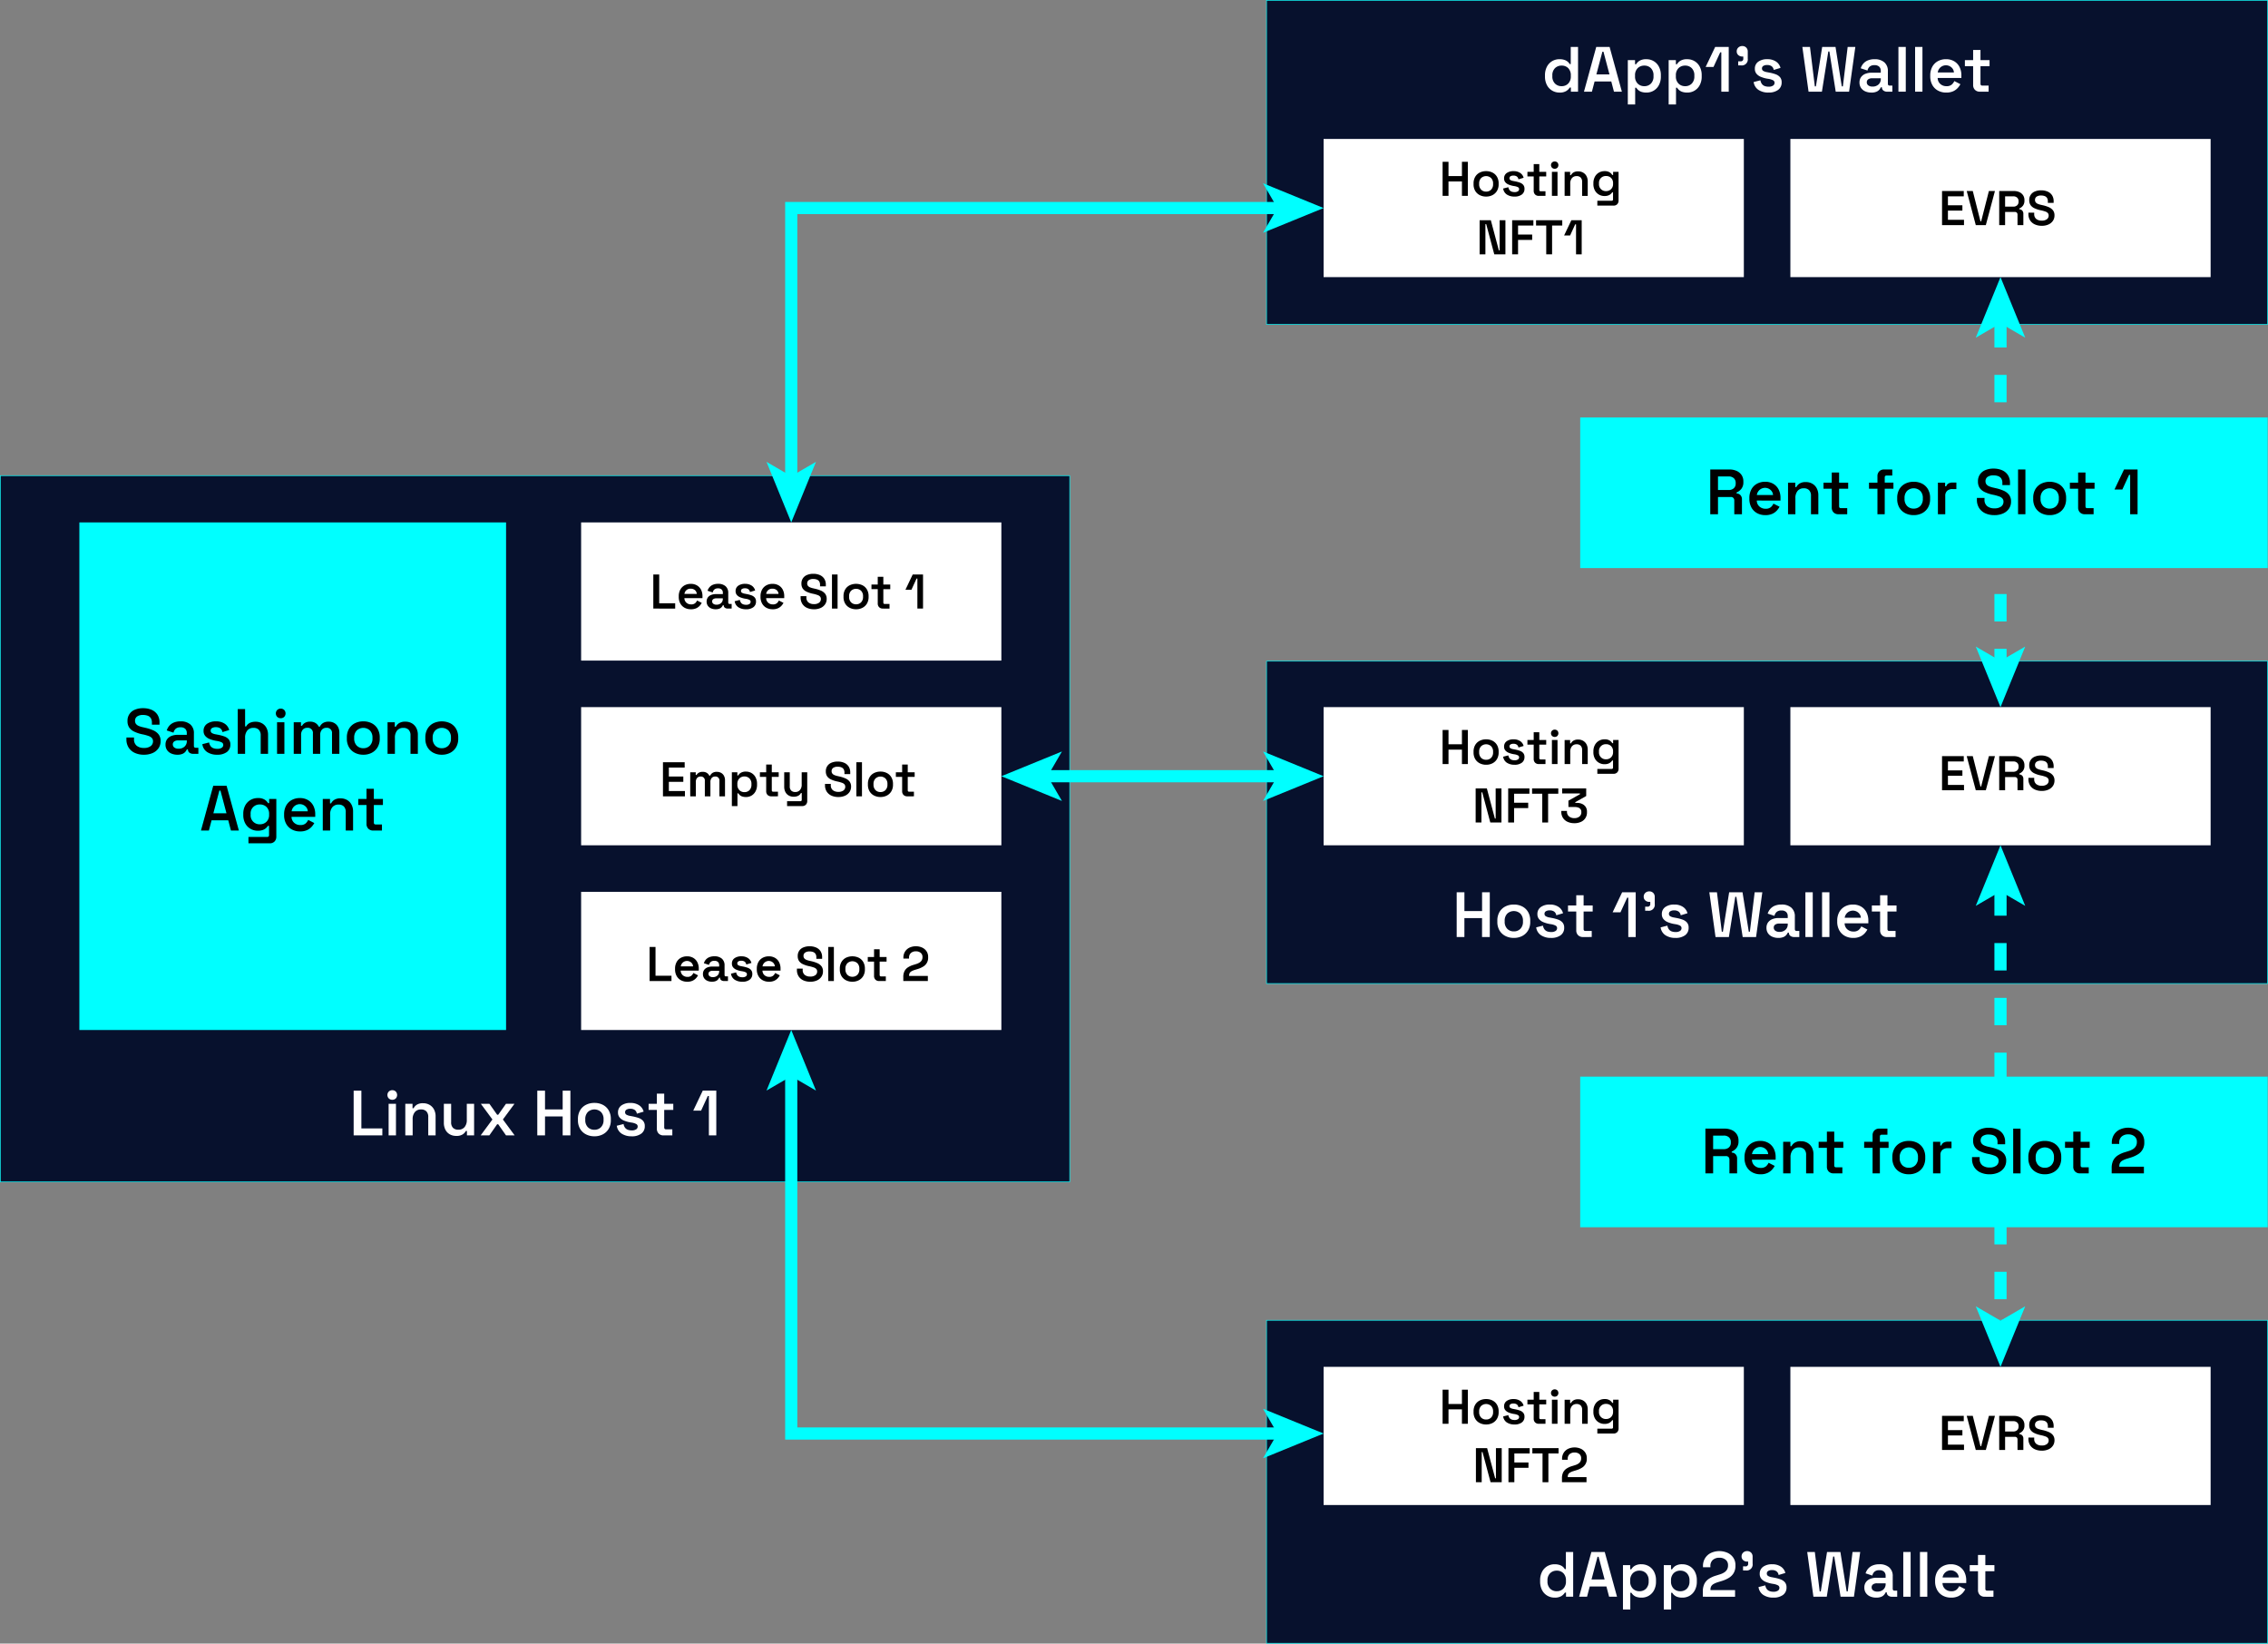 <svg xmlns="http://www.w3.org/2000/svg" xmlns:xlink="http://www.w3.org/1999/xlink" width="745.201" height="539.98" viewBox="0 0 745.201 539.98">
  <rect x="0" y="0" width="745.201" height="539.98" fill="#808080" stroke="none"/>
  <defs>
    <clipPath id="clip-path">
      <rect id="Rectangle_2181" data-name="Rectangle 2181" width="745" height="539.781" fill="none"/>
    </clipPath>
  </defs>
  <g id="Group_9698" data-name="Group 9698" transform="translate(0.1 0.099)">
    <rect id="Rectangle_2153" data-name="Rectangle 2153" width="328.954" height="106.479" transform="translate(416.047 0.001)" fill="#07112d" stroke="aqua" stroke-width="0.2"/>
    <rect id="Rectangle_2154" data-name="Rectangle 2154" width="328.954" height="105.918" transform="translate(416.047 217.12)" fill="#07112d" stroke="aqua" stroke-width="0.2"/>
    <rect id="Rectangle_2155" data-name="Rectangle 2155" width="351.381" height="232.043" transform="translate(0 156.169)" fill="#07112d" stroke="aqua" stroke-width="0.2"/>
    <rect id="Rectangle_2156" data-name="Rectangle 2156" width="328.954" height="106.104" transform="translate(416.047 433.677)" fill="#07112d" stroke="aqua" stroke-width="0.2"/>
    <g id="Group_9697" data-name="Group 9697">
      <g id="Group_9696" data-name="Group 9696" clip-path="url(#clip-path)">
        <path id="Path_7667" data-name="Path 7667" d="M512.284,30.313a4.675,4.675,0,0,1-2.351-.62,4.493,4.493,0,0,1-1.743-1.816A5.942,5.942,0,0,1,507.538,25v-.336a5.942,5.942,0,0,1,.652-2.877,4.516,4.516,0,0,1,1.733-1.816,4.668,4.668,0,0,1,2.361-.62,5.076,5.076,0,0,1,1.639.231,3.246,3.246,0,0,1,1.082.588,2.887,2.887,0,0,1,.64.777H516V15.318H518.4v14.7h-2.351V28.653h-.357a3.666,3.666,0,0,1-1.155,1.145,4.066,4.066,0,0,1-2.248.515m.715-2.1a2.948,2.948,0,0,0,2.162-.851,3.258,3.258,0,0,0,.861-2.425v-.21a3.278,3.278,0,0,0-.849-2.436,2.97,2.97,0,0,0-2.174-.84,3.012,3.012,0,0,0-2.174.84,3.228,3.228,0,0,0-.871,2.436v.21a3.235,3.235,0,0,0,.871,2.425,2.984,2.984,0,0,0,2.174.851" fill="#fff"/>
        <path id="Path_7668" data-name="Path 7668" d="M520.349,30.019l4.032-14.7h4.389l4.032,14.7h-2.6l-.882-3.359h-5.481l-.883,3.359Zm4.074-5.67h4.305l-1.974-7.455H526.4Z" fill="#fff"/>
        <path id="Path_7669" data-name="Path 7669" d="M534.755,34.219V19.645h2.373V21.01h.357a3.271,3.271,0,0,1,1.145-1.155,4.194,4.194,0,0,1,2.257-.5,4.63,4.63,0,0,1,2.341.62,4.515,4.515,0,0,1,1.732,1.816,5.931,5.931,0,0,1,.652,2.877V25a5.931,5.931,0,0,1-.652,2.877,4.543,4.543,0,0,1-1.721,1.816,4.607,4.607,0,0,1-2.352.62,5.085,5.085,0,0,1-1.649-.231,3.046,3.046,0,0,1-1.071-.609,3.607,3.607,0,0,1-.64-.756h-.357v5.5Zm5.418-6.006a2.943,2.943,0,0,0,2.174-.851,3.285,3.285,0,0,0,.849-2.425v-.21a3.251,3.251,0,0,0-.861-2.436,2.976,2.976,0,0,0-2.162-.84,3.013,3.013,0,0,0-2.174.84,3.228,3.228,0,0,0-.871,2.436v.21A3.235,3.235,0,0,0,538,27.362a2.985,2.985,0,0,0,2.174.851" fill="#fff"/>
        <path id="Path_7670" data-name="Path 7670" d="M548.173,34.219V19.645h2.373V21.01h.357a3.28,3.28,0,0,1,1.145-1.155,4.2,4.2,0,0,1,2.258-.5,4.632,4.632,0,0,1,2.341.62,4.521,4.521,0,0,1,1.732,1.816,5.931,5.931,0,0,1,.651,2.877V25a5.931,5.931,0,0,1-.651,2.877,4.545,4.545,0,0,1-1.722,1.816,4.6,4.6,0,0,1-2.351.62,5.085,5.085,0,0,1-1.649-.231,3.042,3.042,0,0,1-1.072-.609,3.635,3.635,0,0,1-.64-.756h-.356v5.5Zm5.418-6.006a2.939,2.939,0,0,0,2.174-.851,3.286,3.286,0,0,0,.85-2.425v-.21a3.251,3.251,0,0,0-.861-2.436,2.976,2.976,0,0,0-2.163-.84,3.017,3.017,0,0,0-2.174.84,3.232,3.232,0,0,0-.871,2.436v.21a3.239,3.239,0,0,0,.871,2.425,2.989,2.989,0,0,0,2.174.851" fill="#fff"/>
        <path id="Path_7671" data-name="Path 7671" d="M565.477,30.019V17.083h-.357l-2.206,4.809h-2.583l3.129-6.573h4.453v14.7Z" fill="#fff"/>
        <path id="Path_7672" data-name="Path 7672" d="M571.021,21.388V20.044h.776a.8.8,0,0,0,.9-.9v-.672h-.336a1.869,1.869,0,0,1-1.3-.473,1.545,1.545,0,0,1-.525-1.207,1.662,1.662,0,0,1,.525-1.27,1.827,1.827,0,0,1,1.3-.494,1.763,1.763,0,0,1,1.3.5,1.79,1.79,0,0,1,.5,1.323v2.31a1.958,1.958,0,0,1-2.2,2.226Z" fill="#fff"/>
        <path id="Path_7673" data-name="Path 7673" d="M580.995,30.313a5.791,5.791,0,0,1-3.317-.882,3.666,3.666,0,0,1-1.576-2.583l2.227-.566a2.746,2.746,0,0,0,.524,1.26,2.036,2.036,0,0,0,.935.65,3.729,3.729,0,0,0,1.207.189,2.52,2.52,0,0,0,1.48-.357,1.069,1.069,0,0,0,.495-.9.906.906,0,0,0-.473-.84,4.838,4.838,0,0,0-1.439-.463l-.651-.1a10.1,10.1,0,0,1-1.953-.577,3.605,3.605,0,0,1-1.417-1.009A2.45,2.45,0,0,1,576.5,22.5a2.714,2.714,0,0,1,1.123-2.332,4.9,4.9,0,0,1,2.95-.819,4.987,4.987,0,0,1,2.877.777,3.52,3.52,0,0,1,1.471,2.08l-2.227.671a1.8,1.8,0,0,0-.734-1.25,2.506,2.506,0,0,0-1.387-.367,2.377,2.377,0,0,0-1.291.294.945.945,0,0,0-.451.84.89.89,0,0,0,.462.819,3.57,3.57,0,0,0,1.239.4l.65.126a13.027,13.027,0,0,1,2.09.546,3.458,3.458,0,0,1,1.481.965,2.516,2.516,0,0,1,.546,1.7,2.923,2.923,0,0,1-1.165,2.488,5.132,5.132,0,0,1-3.141.871" fill="#fff"/>
        <path id="Path_7674" data-name="Path 7674" d="M594.142,30.019l-2.037-14.7h2.5l1.6,12.957h.356l2.058-12.957H603l2.059,12.957h.357l1.575-12.957h2.52l-2.058,14.7h-4.389L600.988,16.81h-.357l-2.1,13.209Z" fill="#fff"/>
        <path id="Path_7675" data-name="Path 7675" d="M614.764,30.313a4.83,4.83,0,0,1-1.974-.389,3.266,3.266,0,0,1-1.4-1.123A3.071,3.071,0,0,1,610.878,27a2.938,2.938,0,0,1,.515-1.764,3.163,3.163,0,0,1,1.417-1.081,5.41,5.41,0,0,1,2.058-.368h3v-.63a1.822,1.822,0,0,0-.5-1.333,2.123,2.123,0,0,0-1.576-.515,2.268,2.268,0,0,0-1.585.493,2.363,2.363,0,0,0-.7,1.271l-2.226-.735a4.319,4.319,0,0,1,.809-1.491,3.954,3.954,0,0,1,1.48-1.081,5.578,5.578,0,0,1,2.269-.41,4.705,4.705,0,0,1,3.2,1.018,3.713,3.713,0,0,1,1.165,2.95v4.075q0,.63.588.63h.883v1.995h-1.7a1.956,1.956,0,0,1-1.24-.378,1.237,1.237,0,0,1-.483-1.03v-.042h-.357a3.641,3.641,0,0,1-.44.715,2.5,2.5,0,0,1-.956.724,4.09,4.09,0,0,1-1.732.305m.4-1.974a2.805,2.805,0,0,0,1.953-.683,2.352,2.352,0,0,0,.756-1.837v-.21h-2.856a2.17,2.17,0,0,0-1.261.335,1.131,1.131,0,0,0-.483.988,1.223,1.223,0,0,0,.5,1.018,2.216,2.216,0,0,0,1.387.389" fill="#fff"/>
        <rect id="Rectangle_2157" data-name="Rectangle 2157" width="2.415" height="14.7" transform="translate(623.668 15.318)" fill="#fff"/>
        <rect id="Rectangle_2158" data-name="Rectangle 2158" width="2.415" height="14.7" transform="translate(629.148 15.318)" fill="#fff"/>
        <path id="Path_7676" data-name="Path 7676" d="M639.375,30.312a5.518,5.518,0,0,1-2.74-.661,4.659,4.659,0,0,1-1.849-1.869,5.8,5.8,0,0,1-.661-2.824v-.252a5.86,5.86,0,0,1,.651-2.835,4.624,4.624,0,0,1,1.827-1.859,5.432,5.432,0,0,1,2.708-.662,5.157,5.157,0,0,1,2.647.662,4.564,4.564,0,0,1,1.764,1.859,5.91,5.91,0,0,1,.631,2.793v.86h-7.792a2.62,2.62,0,0,0,.862,1.953,2.9,2.9,0,0,0,2.015.736,2.523,2.523,0,0,0,1.743-.515,3.5,3.5,0,0,0,.861-1.165l1.995,1.028a6.251,6.251,0,0,1-.851,1.208,4.6,4.6,0,0,1-1.48,1.092,5.3,5.3,0,0,1-2.331.451M636.582,23.7H641.9a2.323,2.323,0,0,0-.787-1.639,2.719,2.719,0,0,0-4.526,1.639" fill="#fff"/>
        <path id="Path_7677" data-name="Path 7677" d="M650.421,30.019a2.166,2.166,0,0,1-1.606-.6,2.193,2.193,0,0,1-.6-1.627V21.64h-2.709V19.645h2.709V16.306h2.415v3.339h2.981V21.64h-2.981v5.754q0,.63.588.63H653.3v1.995Z" fill="#fff"/>
        <path id="Path_7678" data-name="Path 7678" d="M478.526,307.749v-14.7h2.541v6.174h5.8v-6.174H489.4v14.7h-2.541v-6.216h-5.8v6.216Z" fill="#fff"/>
        <path id="Path_7679" data-name="Path 7679" d="M497.3,308.043a5.927,5.927,0,0,1-2.782-.641,4.759,4.759,0,0,1-1.933-1.827,5.481,5.481,0,0,1-.7-2.846v-.336a5.537,5.537,0,0,1,.7-2.855,4.662,4.662,0,0,1,1.933-1.827,6.007,6.007,0,0,1,2.782-.63,5.946,5.946,0,0,1,2.772.63,4.674,4.674,0,0,1,1.921,1.827,5.537,5.537,0,0,1,.7,2.855v.336a5.481,5.481,0,0,1-.7,2.846,4.772,4.772,0,0,1-1.921,1.827,5.866,5.866,0,0,1-2.772.641m0-2.143a2.9,2.9,0,0,0,2.163-.851,3.243,3.243,0,0,0,.841-2.382v-.21a3.246,3.246,0,0,0-.841-2.384,3.173,3.173,0,0,0-4.325,0,3.242,3.242,0,0,0-.841,2.384v.21a3.239,3.239,0,0,0,.841,2.382,2.9,2.9,0,0,0,2.162.851" fill="#fff"/>
        <path id="Path_7680" data-name="Path 7680" d="M509.542,308.043a5.791,5.791,0,0,1-3.317-.882,3.666,3.666,0,0,1-1.576-2.583l2.227-.567a2.745,2.745,0,0,0,.524,1.26,2.031,2.031,0,0,0,.935.651,3.729,3.729,0,0,0,1.207.188,2.52,2.52,0,0,0,1.48-.356,1.072,1.072,0,0,0,.495-.9.907.907,0,0,0-.473-.84,4.871,4.871,0,0,0-1.439-.462l-.651-.106a10.1,10.1,0,0,1-1.953-.577,3.613,3.613,0,0,1-1.417-1.008,2.453,2.453,0,0,1-.535-1.627,2.714,2.714,0,0,1,1.123-2.332,4.9,4.9,0,0,1,2.95-.818,4.987,4.987,0,0,1,2.877.776,3.525,3.525,0,0,1,1.471,2.08l-2.227.671a1.8,1.8,0,0,0-.734-1.249,2.5,2.5,0,0,0-1.387-.367,2.368,2.368,0,0,0-1.291.294.944.944,0,0,0-.451.84.888.888,0,0,0,.462.818,3.548,3.548,0,0,0,1.239.4l.65.126a13.132,13.132,0,0,1,2.09.546,3.468,3.468,0,0,1,1.481.965,2.516,2.516,0,0,1,.546,1.7,2.921,2.921,0,0,1-1.165,2.488,5.132,5.132,0,0,1-3.141.872" fill="#fff"/>
        <path id="Path_7681" data-name="Path 7681" d="M520.021,307.749a2.169,2.169,0,0,1-1.606-.6,2.2,2.2,0,0,1-.6-1.628V299.37h-2.709v-1.995h2.709v-3.339h2.415v3.339h2.982v1.995h-2.982v5.754c0,.42.2.63.588.63H522.9v1.995Z" fill="#fff"/>
        <path id="Path_7682" data-name="Path 7682" d="M534.91,307.749V294.812h-.356l-2.206,4.81h-2.584l3.129-6.573h4.454v14.7Z" fill="#fff"/>
        <path id="Path_7683" data-name="Path 7683" d="M540.454,299.118v-1.345h.777a.8.8,0,0,0,.9-.9V296.2H541.8a1.875,1.875,0,0,1-1.3-.473,1.548,1.548,0,0,1-.525-1.208,1.663,1.663,0,0,1,.525-1.27,1.832,1.832,0,0,1,1.3-.493,1.762,1.762,0,0,1,1.3.5,1.789,1.789,0,0,1,.5,1.323v2.309a1.959,1.959,0,0,1-2.205,2.227Z" fill="#fff"/>
        <path id="Path_7684" data-name="Path 7684" d="M550.429,308.043a5.794,5.794,0,0,1-3.318-.882,3.668,3.668,0,0,1-1.575-2.583l2.226-.567a2.745,2.745,0,0,0,.524,1.26,2.034,2.034,0,0,0,.936.651,3.729,3.729,0,0,0,1.207.188,2.522,2.522,0,0,0,1.48-.356,1.075,1.075,0,0,0,.495-.9.907.907,0,0,0-.473-.84,4.869,4.869,0,0,0-1.44-.462l-.65-.106a10.08,10.08,0,0,1-1.953-.577,3.624,3.624,0,0,1-1.418-1.008,2.453,2.453,0,0,1-.535-1.627,2.716,2.716,0,0,1,1.123-2.332,4.9,4.9,0,0,1,2.951-.818,4.987,4.987,0,0,1,2.877.776,3.525,3.525,0,0,1,1.471,2.08l-2.227.671a1.808,1.808,0,0,0-.734-1.249,2.5,2.5,0,0,0-1.387-.367,2.365,2.365,0,0,0-1.291.294.942.942,0,0,0-.452.84.888.888,0,0,0,.462.818,3.555,3.555,0,0,0,1.239.4l.651.126a13.16,13.16,0,0,1,2.09.546,3.48,3.48,0,0,1,1.481.965,2.516,2.516,0,0,1,.545,1.7,2.921,2.921,0,0,1-1.165,2.488,5.126,5.126,0,0,1-3.14.872" fill="#fff"/>
        <path id="Path_7685" data-name="Path 7685" d="M563.575,307.749l-2.037-14.7h2.5l1.6,12.957h.356l2.059-12.957h4.388l2.059,12.957h.356l1.576-12.957h2.519l-2.058,14.7H572.5l-2.078-13.209h-.358l-2.1,13.209Z" fill="#fff"/>
        <path id="Path_7686" data-name="Path 7686" d="M584.2,308.043a4.846,4.846,0,0,1-1.974-.389,3.272,3.272,0,0,1-1.4-1.123,3.081,3.081,0,0,1-.514-1.807,2.94,2.94,0,0,1,.514-1.763,3.176,3.176,0,0,1,1.417-1.082,5.435,5.435,0,0,1,2.059-.368h3v-.63a1.829,1.829,0,0,0-.5-1.334,2.126,2.126,0,0,0-1.575-.513,2.266,2.266,0,0,0-1.586.493,2.355,2.355,0,0,0-.7,1.27l-2.227-.735a4.306,4.306,0,0,1,.809-1.49A3.975,3.975,0,0,1,583,297.49a5.586,5.586,0,0,1,2.269-.409,4.7,4.7,0,0,1,3.2,1.018,3.707,3.707,0,0,1,1.166,2.95v4.075c0,.42.2.63.588.63h.882v1.995h-1.7a1.959,1.959,0,0,1-1.241-.378,1.237,1.237,0,0,1-.482-1.03V306.3h-.358a3.563,3.563,0,0,1-.44.714,2.5,2.5,0,0,1-.956.725,4.087,4.087,0,0,1-1.732.3m.4-1.975a2.8,2.8,0,0,0,1.953-.682,2.353,2.353,0,0,0,.756-1.838v-.209h-2.856a2.169,2.169,0,0,0-1.26.335,1.126,1.126,0,0,0-.483.988,1.223,1.223,0,0,0,.5,1.018,2.219,2.219,0,0,0,1.386.388" fill="#fff"/>
        <rect id="Rectangle_2159" data-name="Rectangle 2159" width="2.416" height="14.7" transform="translate(593.101 293.049)" fill="#fff"/>
        <rect id="Rectangle_2160" data-name="Rectangle 2160" width="2.416" height="14.7" transform="translate(598.581 293.049)" fill="#fff"/>
        <path id="Path_7687" data-name="Path 7687" d="M608.808,308.043a5.524,5.524,0,0,1-2.74-.662,4.648,4.648,0,0,1-1.848-1.868,5.793,5.793,0,0,1-.662-2.825v-.252a5.848,5.848,0,0,1,.652-2.835,4.628,4.628,0,0,1,1.826-1.859,5.446,5.446,0,0,1,2.709-.661,5.17,5.17,0,0,1,2.647.661,4.57,4.57,0,0,1,1.764,1.859,5.913,5.913,0,0,1,.63,2.793v.861h-7.792a2.63,2.63,0,0,0,.862,1.953,2.9,2.9,0,0,0,2.015.735,2.531,2.531,0,0,0,1.744-.514,3.53,3.53,0,0,0,.861-1.166l1.994,1.029a6.191,6.191,0,0,1-.85,1.207,4.6,4.6,0,0,1-1.48,1.092,5.293,5.293,0,0,1-2.332.452m-2.793-6.615h5.313a2.319,2.319,0,0,0-.787-1.638,2.719,2.719,0,0,0-4.526,1.638" fill="#fff"/>
        <path id="Path_7688" data-name="Path 7688" d="M619.854,307.749a2.172,2.172,0,0,1-1.607-.6,2.2,2.2,0,0,1-.6-1.628V299.37H614.94v-1.995h2.709v-3.339h2.414v3.339h2.982v1.995h-2.982v5.754q0,.63.588.63h2.08v1.995Z" fill="#fff"/>
        <path id="Path_7689" data-name="Path 7689" d="M510.688,524.786a4.672,4.672,0,0,1-2.351-.62,4.489,4.489,0,0,1-1.744-1.816,5.942,5.942,0,0,1-.651-2.877v-.336a5.942,5.942,0,0,1,.651-2.877,4.517,4.517,0,0,1,1.733-1.816,4.671,4.671,0,0,1,2.362-.619,5.083,5.083,0,0,1,1.639.23,3.232,3.232,0,0,1,1.081.588,2.887,2.887,0,0,1,.64.777h.357v-5.629H516.8v14.7h-2.351v-1.366h-.358a3.676,3.676,0,0,1-1.155,1.145,4.071,4.071,0,0,1-2.247.514m.714-2.1a2.949,2.949,0,0,0,2.163-.851,3.258,3.258,0,0,0,.861-2.424V519.2a3.276,3.276,0,0,0-.85-2.436,2.97,2.97,0,0,0-2.174-.84,3.01,3.01,0,0,0-2.173.84,3.226,3.226,0,0,0-.872,2.436v.211a3.231,3.231,0,0,0,.872,2.424,2.982,2.982,0,0,0,2.173.851" fill="#fff"/>
        <path id="Path_7690" data-name="Path 7690" d="M518.753,524.492l4.031-14.7h4.389l4.033,14.7h-2.6l-.881-3.36h-5.482l-.882,3.36Zm4.074-5.67h4.3l-1.975-7.455H524.8Z" fill="#fff"/>
        <path id="Path_7691" data-name="Path 7691" d="M533.159,528.692V514.118h2.372v1.365h.358a3.258,3.258,0,0,1,1.144-1.154,4.194,4.194,0,0,1,2.257-.5,4.633,4.633,0,0,1,2.342.619,4.521,4.521,0,0,1,1.732,1.816,5.942,5.942,0,0,1,.651,2.877v.336a5.942,5.942,0,0,1-.651,2.877,4.532,4.532,0,0,1-1.722,1.816,4.6,4.6,0,0,1-2.352.62,5.062,5.062,0,0,1-1.649-.231,3.032,3.032,0,0,1-1.07-.609,3.6,3.6,0,0,1-.64-.756h-.358v5.5Zm5.418-6.006a2.942,2.942,0,0,0,2.173-.851,3.281,3.281,0,0,0,.85-2.424V519.2a3.253,3.253,0,0,0-.861-2.436,2.976,2.976,0,0,0-2.162-.84,3.01,3.01,0,0,0-2.174.84,3.226,3.226,0,0,0-.872,2.436v.211a3.231,3.231,0,0,0,.872,2.424,2.982,2.982,0,0,0,2.174.851" fill="#fff"/>
        <path id="Path_7692" data-name="Path 7692" d="M546.577,528.692V514.118h2.373v1.365h.357a3.269,3.269,0,0,1,1.145-1.154,4.194,4.194,0,0,1,2.257-.5,4.629,4.629,0,0,1,2.341.619,4.514,4.514,0,0,1,1.732,1.816,5.931,5.931,0,0,1,.652,2.877v.336a5.93,5.93,0,0,1-.652,2.877,4.536,4.536,0,0,1-1.721,1.816,4.607,4.607,0,0,1-2.352.62,5.057,5.057,0,0,1-1.649-.231,3.046,3.046,0,0,1-1.071-.609,3.605,3.605,0,0,1-.64-.756h-.357v5.5Zm5.418-6.006a2.943,2.943,0,0,0,2.174-.851,3.285,3.285,0,0,0,.849-2.424V519.2a3.253,3.253,0,0,0-.861-2.436,2.976,2.976,0,0,0-2.162-.84,3.014,3.014,0,0,0-2.174.84,3.23,3.23,0,0,0-.871,2.436v.211a3.234,3.234,0,0,0,.871,2.424,2.986,2.986,0,0,0,2.174.851" fill="#fff"/>
        <path id="Path_7693" data-name="Path 7693" d="M559.407,524.492v-1.7a5.54,5.54,0,0,1,.516-2.552,4.3,4.3,0,0,1,1.48-1.638,8.893,8.893,0,0,1,2.352-1.06l1.343-.42a5.846,5.846,0,0,0,1.387-.651,2.736,2.736,0,0,0,.881-.935,2.612,2.612,0,0,0,.316-1.313v-.084a2.232,2.232,0,0,0-.777-1.794,3.1,3.1,0,0,0-2.08-.663,3.139,3.139,0,0,0-2.12.7,2.577,2.577,0,0,0-.819,2.068v.357H559.45V514.5a4.911,4.911,0,0,1,.714-2.709,4.645,4.645,0,0,1,1.931-1.7,6.668,6.668,0,0,1,5.451-.011,4.6,4.6,0,0,1,1.889,1.606,4.278,4.278,0,0,1,.683,2.415v.21a4.631,4.631,0,0,1-.567,2.374,4.581,4.581,0,0,1-1.565,1.585,9.955,9.955,0,0,1-2.257,1.018l-1.3.4a7.068,7.068,0,0,0-1.5.63,2.091,2.091,0,0,0-.788.767,2.268,2.268,0,0,0-.23,1.081v.147h8.084v2.185Z" fill="#fff"/>
        <path id="Path_7694" data-name="Path 7694" d="M572.617,515.861v-1.345h.776a.8.8,0,0,0,.9-.9v-.672h-.336a1.869,1.869,0,0,1-1.3-.473,1.548,1.548,0,0,1-.525-1.207,1.666,1.666,0,0,1,.525-1.27,1.826,1.826,0,0,1,1.3-.493,1.762,1.762,0,0,1,1.3.5,1.791,1.791,0,0,1,.5,1.322v2.31a1.958,1.958,0,0,1-2.205,2.227Z" fill="#fff"/>
        <path id="Path_7695" data-name="Path 7695" d="M582.592,524.785a5.788,5.788,0,0,1-3.317-.881,3.667,3.667,0,0,1-1.577-2.584l2.227-.566a2.746,2.746,0,0,0,.525,1.26,2.019,2.019,0,0,0,.934.65,3.7,3.7,0,0,0,1.208.189,2.522,2.522,0,0,0,1.48-.357,1.071,1.071,0,0,0,.494-.9.9.9,0,0,0-.473-.84,4.879,4.879,0,0,0-1.438-.463l-.651-.105a10.075,10.075,0,0,1-1.953-.577,3.613,3.613,0,0,1-1.417-1.008,2.45,2.45,0,0,1-.535-1.628,2.711,2.711,0,0,1,1.123-2.331,4.9,4.9,0,0,1,2.95-.818,4.987,4.987,0,0,1,2.877.776,3.52,3.52,0,0,1,1.47,2.08l-2.226.671a1.8,1.8,0,0,0-.735-1.25,2.5,2.5,0,0,0-1.386-.367,2.371,2.371,0,0,0-1.292.295.943.943,0,0,0-.451.84.889.889,0,0,0,.463.818,3.563,3.563,0,0,0,1.238.4l.65.126a13.106,13.106,0,0,1,2.09.546,3.453,3.453,0,0,1,1.481.965,2.511,2.511,0,0,1,.547,1.7,2.92,2.92,0,0,1-1.166,2.488,5.131,5.131,0,0,1-3.14.871" fill="#fff"/>
        <path id="Path_7696" data-name="Path 7696" d="M595.737,524.492l-2.037-14.7h2.5l1.6,12.957h.357l2.058-12.957H604.6l2.058,12.957h.357l1.576-12.957h2.52l-2.059,14.7h-4.388l-2.079-13.209h-.357l-2.1,13.209Z" fill="#fff"/>
        <path id="Path_7697" data-name="Path 7697" d="M616.361,524.786a4.832,4.832,0,0,1-1.975-.389,3.264,3.264,0,0,1-1.4-1.123,3.071,3.071,0,0,1-.514-1.806,2.938,2.938,0,0,1,.514-1.764,3.179,3.179,0,0,1,1.418-1.081,5.4,5.4,0,0,1,2.058-.368h3v-.63a1.827,1.827,0,0,0-.5-1.334,2.126,2.126,0,0,0-1.575-.513,2.266,2.266,0,0,0-1.585.492,2.364,2.364,0,0,0-.7,1.271l-2.226-.735a4.3,4.3,0,0,1,.809-1.491,3.957,3.957,0,0,1,1.48-1.081,5.571,5.571,0,0,1,2.268-.409,4.709,4.709,0,0,1,3.2,1.017,3.713,3.713,0,0,1,1.165,2.951v4.075c0,.42.2.629.588.629h.882v2h-1.7a1.953,1.953,0,0,1-1.239-.379,1.236,1.236,0,0,1-.483-1.03v-.041h-.357a3.679,3.679,0,0,1-.441.714,2.5,2.5,0,0,1-.955.724,4.1,4.1,0,0,1-1.732.3m.4-1.974a2.8,2.8,0,0,0,1.953-.683,2.351,2.351,0,0,0,.756-1.838v-.208h-2.855a2.163,2.163,0,0,0-1.261.335,1.126,1.126,0,0,0-.484.987,1.226,1.226,0,0,0,.5,1.019,2.224,2.224,0,0,0,1.387.388" fill="#fff"/>
        <rect id="Rectangle_2161" data-name="Rectangle 2161" width="2.414" height="14.701" transform="translate(625.265 509.791)" fill="#fff"/>
        <rect id="Rectangle_2162" data-name="Rectangle 2162" width="2.414" height="14.701" transform="translate(630.745 509.791)" fill="#fff"/>
        <path id="Path_7698" data-name="Path 7698" d="M640.971,524.785a5.519,5.519,0,0,1-2.74-.661,4.656,4.656,0,0,1-1.849-1.868,5.8,5.8,0,0,1-.661-2.825v-.252a5.86,5.86,0,0,1,.651-2.835,4.625,4.625,0,0,1,1.827-1.859,5.443,5.443,0,0,1,2.708-.661,5.167,5.167,0,0,1,2.647.661,4.564,4.564,0,0,1,1.764,1.859,5.911,5.911,0,0,1,.631,2.793V520h-7.792a2.623,2.623,0,0,0,.862,1.953,2.9,2.9,0,0,0,2.015.735,2.528,2.528,0,0,0,1.743-.514,3.512,3.512,0,0,0,.861-1.166l1.995,1.029a6.278,6.278,0,0,1-.851,1.207,4.588,4.588,0,0,1-1.48,1.092,5.3,5.3,0,0,1-2.331.451m-2.793-6.614h5.313a2.321,2.321,0,0,0-.787-1.638,2.719,2.719,0,0,0-4.526,1.638" fill="#fff"/>
        <path id="Path_7699" data-name="Path 7699" d="M652.017,524.492a2.163,2.163,0,0,1-1.605-.6,2.193,2.193,0,0,1-.6-1.627v-6.152H647.1v-2h2.709v-3.338h2.416v3.338h2.982v2h-2.982v5.754c0,.42.195.629.588.629h2.078v2Z" fill="#fff"/>
        <path id="Path_7700" data-name="Path 7700" d="M116.1,372.924v-14.7h2.541v12.412h6.887v2.289Z" fill="#fff"/>
        <path id="Path_7701" data-name="Path 7701" d="M128.788,361.227a1.613,1.613,0,0,1-1.124-.431,1.621,1.621,0,0,1,0-2.289,1.618,1.618,0,0,1,1.124-.431,1.6,1.6,0,0,1,1.145.431,1.678,1.678,0,0,1,0,2.289,1.6,1.6,0,0,1-1.145.431m-1.2,1.322h2.415v10.375h-2.415Z" fill="#fff"/>
        <path id="Path_7702" data-name="Path 7702" d="M133.071,372.924V362.549h2.373V364h.357a3.018,3.018,0,0,1,.987-1.113,3.65,3.65,0,0,1,2.164-.524,4.1,4.1,0,0,1,2.121.545,3.8,3.8,0,0,1,1.437,1.512,4.8,4.8,0,0,1,.515,2.289v6.217H140.61V366.9a2.561,2.561,0,0,0-.619-1.88,2.373,2.373,0,0,0-1.754-.619,2.526,2.526,0,0,0-2.016.85,3.6,3.6,0,0,0-.734,2.426v5.25Z" fill="#fff"/>
        <path id="Path_7703" data-name="Path 7703" d="M149.787,373.092a4.163,4.163,0,0,1-2.121-.536,3.626,3.626,0,0,1-1.428-1.512,4.9,4.9,0,0,1-.5-2.278v-6.217h2.394v6.027a2.526,2.526,0,0,0,.619,1.87,2.4,2.4,0,0,0,1.754.609,2.576,2.576,0,0,0,2.027-.84,3.532,3.532,0,0,0,.744-2.416v-5.25h2.4v10.375h-2.352v-1.449h-.357a3.037,3.037,0,0,1-1,1.092,3.706,3.706,0,0,1-2.173.525" fill="#fff"/>
        <path id="Path_7704" data-name="Path 7704" d="M157.83,372.924l3.864-5.229-3.8-5.146h2.814l2.541,3.592h.356l2.541-3.592h2.793l-3.8,5.146L169,372.924h-2.835L163.6,369.27h-.356l-2.562,3.654Z" fill="#fff"/>
        <path id="Path_7705" data-name="Path 7705" d="M176.436,372.924v-14.7h2.541V364.4h5.8v-6.175h2.541v14.7h-2.541v-6.217h-5.8v6.217Z" fill="#fff"/>
        <path id="Path_7706" data-name="Path 7706" d="M195.21,373.217a5.916,5.916,0,0,1-2.783-.641,4.753,4.753,0,0,1-1.932-1.826,5.483,5.483,0,0,1-.7-2.846v-.336a5.534,5.534,0,0,1,.7-2.855,4.661,4.661,0,0,1,1.932-1.828,6.008,6.008,0,0,1,2.783-.629,5.944,5.944,0,0,1,2.771.629,4.667,4.667,0,0,1,1.922,1.828,5.534,5.534,0,0,1,.7,2.855v.336a5.483,5.483,0,0,1-.7,2.846,4.759,4.759,0,0,1-1.922,1.826,5.853,5.853,0,0,1-2.771.641m0-2.142a2.9,2.9,0,0,0,2.162-.851,3.239,3.239,0,0,0,.841-2.382v-.211a3.239,3.239,0,0,0-.841-2.383,3.173,3.173,0,0,0-4.325,0,3.244,3.244,0,0,0-.841,2.383v.211a3.243,3.243,0,0,0,.841,2.382,2.9,2.9,0,0,0,2.163.851" fill="#fff"/>
        <path id="Path_7707" data-name="Path 7707" d="M207.452,373.217a5.794,5.794,0,0,1-3.318-.881,3.668,3.668,0,0,1-1.575-2.584l2.226-.566a2.746,2.746,0,0,0,.524,1.26,2.025,2.025,0,0,0,.936.65,3.7,3.7,0,0,0,1.207.189,2.522,2.522,0,0,0,1.48-.357,1.072,1.072,0,0,0,.495-.9.906.906,0,0,0-.473-.84,4.895,4.895,0,0,0-1.44-.463l-.65-.1a10.077,10.077,0,0,1-1.953-.577,3.624,3.624,0,0,1-1.418-1.008,2.456,2.456,0,0,1-.535-1.628,2.716,2.716,0,0,1,1.123-2.331,4.9,4.9,0,0,1,2.951-.818,4.987,4.987,0,0,1,2.877.776,3.526,3.526,0,0,1,1.471,2.08l-2.227.671a1.81,1.81,0,0,0-.734-1.25,2.509,2.509,0,0,0-1.387-.367,2.365,2.365,0,0,0-1.291.3.941.941,0,0,0-.452.84.889.889,0,0,0,.462.818,3.577,3.577,0,0,0,1.239.4l.651.126a13.163,13.163,0,0,1,2.09.546,3.47,3.47,0,0,1,1.481.965,2.515,2.515,0,0,1,.545,1.7,2.921,2.921,0,0,1-1.165,2.488,5.127,5.127,0,0,1-3.14.871" fill="#fff"/>
        <path id="Path_7708" data-name="Path 7708" d="M217.932,372.924a2.165,2.165,0,0,1-1.606-.6,2.2,2.2,0,0,1-.6-1.627v-6.152h-2.709v-2h2.709v-3.338h2.415v3.338h2.982v2h-2.982V370.3c0,.42.2.629.588.629h2.079v2Z" fill="#fff"/>
        <path id="Path_7709" data-name="Path 7709" d="M232.819,372.924V359.987h-.356l-2.206,4.81h-2.583l3.129-6.574h4.453v14.7Z" fill="#fff"/>
        <rect id="Rectangle_2163" data-name="Rectangle 2163" width="140.203" height="166.765" transform="translate(25.976 171.537)" fill="aqua"/>
        <path id="Path_7710" data-name="Path 7710" d="M47.169,247.857a6.985,6.985,0,0,1-2.972-.6,4.722,4.722,0,0,1-2.026-1.732,4.991,4.991,0,0,1-.735-2.773v-.545h2.5v.545a2.619,2.619,0,0,0,.882,2.164,3.626,3.626,0,0,0,2.352.713,3.526,3.526,0,0,0,2.247-.608,1.93,1.93,0,0,0,.756-1.575,1.558,1.558,0,0,0-.357-1.061,2.487,2.487,0,0,0-1.04-.661,14.685,14.685,0,0,0-1.648-.483l-.63-.126a11.894,11.894,0,0,1-2.51-.851,4.1,4.1,0,0,1-1.627-1.333,3.692,3.692,0,0,1-.567-2.142,3.825,3.825,0,0,1,2.415-3.717,6.73,6.73,0,0,1,2.709-.5,6.959,6.959,0,0,1,2.772.524,4.308,4.308,0,0,1,1.921,1.576,4.615,4.615,0,0,1,.7,2.625v.693h-2.5v-.693a2.612,2.612,0,0,0-.357-1.449,2.054,2.054,0,0,0-1.008-.8,4.238,4.238,0,0,0-1.533-.252,3.259,3.259,0,0,0-1.974.5,1.682,1.682,0,0,0-.672,1.429,1.621,1.621,0,0,0,.3,1,2.175,2.175,0,0,0,.9.672,7.639,7.639,0,0,0,1.5.452l.63.147a13.587,13.587,0,0,1,2.646.85A4.518,4.518,0,0,1,52.03,241.2a3.5,3.5,0,0,1,.641,2.183,4.054,4.054,0,0,1-.683,2.331,4.531,4.531,0,0,1-1.911,1.576,6.882,6.882,0,0,1-2.908.567"/>
        <path id="Path_7711" data-name="Path 7711" d="M58.173,247.858a4.848,4.848,0,0,1-1.975-.389,3.272,3.272,0,0,1-1.4-1.123,3.081,3.081,0,0,1-.514-1.807,2.94,2.94,0,0,1,.514-1.763,3.174,3.174,0,0,1,1.418-1.082,5.425,5.425,0,0,1,2.058-.368h3v-.63a1.829,1.829,0,0,0-.5-1.334,2.126,2.126,0,0,0-1.575-.513,2.262,2.262,0,0,0-1.585.493,2.357,2.357,0,0,0-.7,1.27l-2.226-.735a4.289,4.289,0,0,1,.809-1.49,3.967,3.967,0,0,1,1.48-1.082,5.578,5.578,0,0,1,2.268-.409,4.7,4.7,0,0,1,3.2,1.018,3.71,3.71,0,0,1,1.165,2.95v4.075q0,.63.588.63h.882v1.995h-1.7a1.956,1.956,0,0,1-1.24-.378,1.237,1.237,0,0,1-.483-1.03v-.042H61.3a3.62,3.62,0,0,1-.441.714,2.5,2.5,0,0,1-.955.725,4.093,4.093,0,0,1-1.732.305m.4-1.975a2.8,2.8,0,0,0,1.953-.682,2.353,2.353,0,0,0,.756-1.838v-.209H58.425a2.17,2.17,0,0,0-1.261.335,1.126,1.126,0,0,0-.483.988,1.223,1.223,0,0,0,.5,1.018,2.219,2.219,0,0,0,1.386.388"/>
        <path id="Path_7712" data-name="Path 7712" d="M71.276,247.857a5.789,5.789,0,0,1-3.317-.882,3.666,3.666,0,0,1-1.576-2.583l2.226-.567a2.746,2.746,0,0,0,.525,1.26,2.031,2.031,0,0,0,.935.651,3.729,3.729,0,0,0,1.207.188,2.522,2.522,0,0,0,1.48-.356,1.075,1.075,0,0,0,.5-.9.907.907,0,0,0-.473-.84,4.871,4.871,0,0,0-1.439-.462l-.651-.106a10.078,10.078,0,0,1-1.953-.577,3.613,3.613,0,0,1-1.417-1.008,2.448,2.448,0,0,1-.535-1.627,2.714,2.714,0,0,1,1.123-2.332,4.9,4.9,0,0,1,2.95-.818,4.987,4.987,0,0,1,2.877.776,3.526,3.526,0,0,1,1.471,2.08l-2.227.671a1.8,1.8,0,0,0-.734-1.249,2.5,2.5,0,0,0-1.387-.367,2.368,2.368,0,0,0-1.291.294.943.943,0,0,0-.452.84.887.887,0,0,0,.463.818,3.55,3.55,0,0,0,1.238.4l.651.126a13.161,13.161,0,0,1,2.09.546,3.474,3.474,0,0,1,1.481.965,2.516,2.516,0,0,1,.546,1.7,2.92,2.92,0,0,1-1.166,2.488,5.127,5.127,0,0,1-3.14.872"/>
        <path id="Path_7713" data-name="Path 7713" d="M78.018,247.564v-14.7h2.415v5.691h.357a2.446,2.446,0,0,1,.546-.715,2.947,2.947,0,0,1,1-.588,4.56,4.56,0,0,1,1.565-.23,4.162,4.162,0,0,1,2.121.535,3.716,3.716,0,0,1,1.438,1.5,4.8,4.8,0,0,1,.515,2.289v6.216H85.557v-6.027a2.563,2.563,0,0,0-.619-1.88,2.377,2.377,0,0,0-1.754-.619,2.525,2.525,0,0,0-2.016.85,3.6,3.6,0,0,0-.735,2.426v5.25Z"/>
        <path id="Path_7714" data-name="Path 7714" d="M92.129,235.866a1.608,1.608,0,0,1-1.123-.43,1.621,1.621,0,0,1,0-2.289,1.609,1.609,0,0,1,1.123-.431,1.589,1.589,0,0,1,1.144.431,1.672,1.672,0,0,1,0,2.289,1.589,1.589,0,0,1-1.144.43m-1.2,1.323h2.415v10.374H90.933Z"/>
        <path id="Path_7715" data-name="Path 7715" d="M96.413,247.564V237.19h2.373v1.154h.357a2.516,2.516,0,0,1,.914-.933,3.131,3.131,0,0,1,1.711-.41,3.25,3.25,0,0,1,1.827.461,3.031,3.031,0,0,1,1.05,1.177h.336a3.081,3.081,0,0,1,1.029-1.177,3.36,3.36,0,0,1,1.911-.461,3.686,3.686,0,0,1,1.754.419,3.165,3.165,0,0,1,1.259,1.24,4.013,4.013,0,0,1,.473,2.037v6.867h-2.415v-6.7a1.665,1.665,0,0,0-1.827-1.848,1.915,1.915,0,0,0-1.5.619,2.57,2.57,0,0,0-.557,1.775v6.153h-2.394v-6.7a1.665,1.665,0,0,0-1.827-1.848,1.91,1.91,0,0,0-1.512.619,2.6,2.6,0,0,0-.546,1.775v6.153Z"/>
        <path id="Path_7716" data-name="Path 7716" d="M119.281,247.858a5.927,5.927,0,0,1-2.782-.641,4.762,4.762,0,0,1-1.932-1.827,5.471,5.471,0,0,1-.7-2.846v-.336a5.527,5.527,0,0,1,.7-2.855,4.666,4.666,0,0,1,1.932-1.827,6.008,6.008,0,0,1,2.782-.63,5.946,5.946,0,0,1,2.772.63,4.683,4.683,0,0,1,1.922,1.827,5.537,5.537,0,0,1,.7,2.855v.336a5.481,5.481,0,0,1-.7,2.846,4.78,4.78,0,0,1-1.922,1.827,5.866,5.866,0,0,1-2.772.641m0-2.143a2.9,2.9,0,0,0,2.163-.851,3.239,3.239,0,0,0,.841-2.382v-.21a3.242,3.242,0,0,0-.841-2.384,3.173,3.173,0,0,0-4.325,0,3.242,3.242,0,0,0-.841,2.384v.21a3.239,3.239,0,0,0,.841,2.382,2.9,2.9,0,0,0,2.162.851"/>
        <path id="Path_7717" data-name="Path 7717" d="M127.241,247.564V237.19h2.372v1.449h.357a3,3,0,0,1,.988-1.113,3.644,3.644,0,0,1,2.163-.525,4.1,4.1,0,0,1,2.121.545,3.8,3.8,0,0,1,1.438,1.513,4.8,4.8,0,0,1,.514,2.289v6.216h-2.415v-6.027a2.559,2.559,0,0,0-.619-1.88,2.374,2.374,0,0,0-1.753-.619,2.528,2.528,0,0,0-2.017.85,3.6,3.6,0,0,0-.734,2.426v5.25Z"/>
        <path id="Path_7718" data-name="Path 7718" d="M145.069,247.858a5.924,5.924,0,0,1-2.782-.641,4.758,4.758,0,0,1-1.933-1.827,5.48,5.48,0,0,1-.7-2.846v-.336a5.537,5.537,0,0,1,.7-2.855,4.662,4.662,0,0,1,1.933-1.827,6.435,6.435,0,0,1,5.554,0,4.674,4.674,0,0,1,1.921,1.827,5.537,5.537,0,0,1,.7,2.855v.336a5.481,5.481,0,0,1-.7,2.846,4.772,4.772,0,0,1-1.921,1.827,5.866,5.866,0,0,1-2.772.641m0-2.143a2.9,2.9,0,0,0,2.163-.851,3.242,3.242,0,0,0,.84-2.382v-.21a3.245,3.245,0,0,0-.84-2.384,3.174,3.174,0,0,0-4.326,0,3.245,3.245,0,0,0-.84,2.384v.21a3.242,3.242,0,0,0,.84,2.382,2.9,2.9,0,0,0,2.163.851"/>
        <path id="Path_7719" data-name="Path 7719" d="M65.932,272.764l4.032-14.7h4.389l4.032,14.7h-2.6L74.9,269.4H69.418l-.882,3.36Zm4.074-5.67h4.305l-1.974-7.455H71.98Z"/>
        <path id="Path_7720" data-name="Path 7720" d="M79.834,267.618V267.3a5.668,5.668,0,0,1,.651-2.8,4.551,4.551,0,0,1,1.743-1.785,4.768,4.768,0,0,1,2.394-.619,3.951,3.951,0,0,1,2.236.524,3.681,3.681,0,0,1,1.124,1.135h.357V262.39h2.352v12.347a2.223,2.223,0,0,1-.588,1.628,2.136,2.136,0,0,1-1.6.6H81.535v-2.1h6.153a.548.548,0,0,0,.609-.63v-3H87.94a3.816,3.816,0,0,1-.63.725,3.291,3.291,0,0,1-1.05.619,4.577,4.577,0,0,1-1.638.252,4.768,4.768,0,0,1-2.394-.619,4.551,4.551,0,0,1-1.743-1.785,5.671,5.671,0,0,1-.651-2.8m5.46,3.087a2.992,2.992,0,0,0,2.163-.829,3.07,3.07,0,0,0,.861-2.32v-.21a3.087,3.087,0,0,0-.85-2.331,3.008,3.008,0,0,0-2.174-.82,2.91,2.91,0,0,0-3.045,3.151v.21a2.922,2.922,0,0,0,3.045,3.149"/>
        <path id="Path_7721" data-name="Path 7721" d="M98.5,273.057a5.518,5.518,0,0,1-2.74-.662,4.656,4.656,0,0,1-1.849-1.868,5.8,5.8,0,0,1-.661-2.825v-.252a5.848,5.848,0,0,1,.651-2.835,4.624,4.624,0,0,1,1.827-1.859,5.44,5.44,0,0,1,2.708-.661,5.167,5.167,0,0,1,2.647.661,4.57,4.57,0,0,1,1.764,1.859,5.913,5.913,0,0,1,.63,2.793v.861H95.689a2.626,2.626,0,0,0,.861,1.953,2.9,2.9,0,0,0,2.015.735,2.531,2.531,0,0,0,1.744-.514,3.53,3.53,0,0,0,.861-1.166l2,1.029a6.248,6.248,0,0,1-.851,1.207,4.589,4.589,0,0,1-1.48,1.092,5.289,5.289,0,0,1-2.331.452m-2.793-6.615h5.312a2.319,2.319,0,0,0-.787-1.638,2.718,2.718,0,0,0-4.525,1.638"/>
        <path id="Path_7722" data-name="Path 7722" d="M105.958,272.764V262.39h2.372v1.449h.357a3,3,0,0,1,.988-1.113,3.644,3.644,0,0,1,2.163-.525,4.1,4.1,0,0,1,2.121.545,3.8,3.8,0,0,1,1.438,1.513,4.8,4.8,0,0,1,.514,2.289v6.216H113.5v-6.027a2.558,2.558,0,0,0-.619-1.88,2.374,2.374,0,0,0-1.753-.619,2.528,2.528,0,0,0-2.017.85,3.6,3.6,0,0,0-.734,2.426v5.25Z"/>
        <path id="Path_7723" data-name="Path 7723" d="M122.526,272.764a2.17,2.17,0,0,1-1.606-.6,2.2,2.2,0,0,1-.6-1.628v-6.152h-2.709V262.39h2.709v-3.339h2.415v3.339h2.982v1.995h-2.982v5.754q0,.63.588.63H125.4v1.995Z"/>
        <rect id="Rectangle_2164" data-name="Rectangle 2164" width="138.08" height="45.396" transform="translate(190.84 232.221)" fill="#fff"/>
        <path id="Path_7724" data-name="Path 7724" d="M217.73,261.527v-11.2h7.136v1.744h-5.2v2.943h4.751v1.744h-4.751v3.025h5.279v1.744Z"/>
        <path id="Path_7725" data-name="Path 7725" d="M226.689,261.527v-7.9H228.5v.88h.271a1.929,1.929,0,0,1,.7-.712,2.4,2.4,0,0,1,1.3-.312,2.471,2.471,0,0,1,1.393.352,2.3,2.3,0,0,1,.8.9h.257a2.339,2.339,0,0,1,.784-.9,2.55,2.55,0,0,1,1.457-.352,2.8,2.8,0,0,1,1.334.319,2.411,2.411,0,0,1,.961.945,3.065,3.065,0,0,1,.36,1.552v5.232h-1.84v-5.1a1.269,1.269,0,0,0-1.393-1.409,1.462,1.462,0,0,0-1.142.473,1.95,1.95,0,0,0-.424,1.352v4.688H231.49v-5.1a1.27,1.27,0,0,0-1.394-1.409,1.457,1.457,0,0,0-1.151.473,1.978,1.978,0,0,0-.416,1.352v4.688Z"/>
        <path id="Path_7726" data-name="Path 7726" d="M240.368,264.727v-11.1h1.809v1.04h.271a2.506,2.506,0,0,1,.873-.88,3.2,3.2,0,0,1,1.719-.384,3.528,3.528,0,0,1,1.785.472,3.444,3.444,0,0,1,1.319,1.384,4.51,4.51,0,0,1,.5,2.192v.256a4.513,4.513,0,0,1-.5,2.192,3.473,3.473,0,0,1-1.311,1.384,3.527,3.527,0,0,1-1.793.472,3.862,3.862,0,0,1-1.256-.176,2.313,2.313,0,0,1-.815-.464,2.809,2.809,0,0,1-.489-.576h-.272v4.192Zm4.129-4.576a2.243,2.243,0,0,0,1.656-.648,2.5,2.5,0,0,0,.648-1.848v-.16a2.477,2.477,0,0,0-.657-1.857A2.27,2.27,0,0,0,244.5,255a2.3,2.3,0,0,0-1.656.639,2.457,2.457,0,0,0-.664,1.857v.16a2.46,2.46,0,0,0,.664,1.848,2.274,2.274,0,0,0,1.656.648"/>
        <path id="Path_7727" data-name="Path 7727" d="M253.329,261.527a1.658,1.658,0,0,1-1.225-.456,1.68,1.68,0,0,1-.455-1.24v-4.688h-2.064v-1.52h2.064v-2.544h1.84v2.544h2.272v1.52h-2.272v4.384q0,.479.447.479h1.584v1.521Z"/>
        <path id="Path_7728" data-name="Path 7728" d="M258.513,264.728v-1.6h4.367q.448,0,.448-.479V260.44h-.272a1.84,1.84,0,0,1-.416.567,2.184,2.184,0,0,1-.768.464,3.417,3.417,0,0,1-1.215.185,3.167,3.167,0,0,1-1.617-.408,2.778,2.778,0,0,1-1.088-1.153,3.744,3.744,0,0,1-.383-1.735v-4.736h1.824v4.591a1.914,1.914,0,0,0,.472,1.424,1.82,1.82,0,0,0,1.336.465,1.956,1.956,0,0,0,1.543-.641,2.682,2.682,0,0,0,.569-1.839v-4h1.823v9.408a1.693,1.693,0,0,1-.447,1.24,1.628,1.628,0,0,1-1.217.456Z"/>
        <path id="Path_7729" data-name="Path 7729" d="M275.345,261.751a5.335,5.335,0,0,1-2.265-.456,3.6,3.6,0,0,1-1.544-1.319,3.81,3.81,0,0,1-.56-2.113v-.416h1.9v.416a2,2,0,0,0,.672,1.648,2.765,2.765,0,0,0,1.793.544,2.684,2.684,0,0,0,1.711-.464,1.467,1.467,0,0,0,.576-1.2,1.187,1.187,0,0,0-.271-.808,1.907,1.907,0,0,0-.792-.5,11.187,11.187,0,0,0-1.256-.368l-.48-.1a9.069,9.069,0,0,1-1.912-.648,3.11,3.11,0,0,1-1.24-1.016,2.8,2.8,0,0,1-.433-1.632,2.917,2.917,0,0,1,1.841-2.832,5.123,5.123,0,0,1,2.064-.383,5.286,5.286,0,0,1,2.112.4,3.3,3.3,0,0,1,1.464,1.2,3.526,3.526,0,0,1,.536,2v.528h-1.9V253.7a1.994,1.994,0,0,0-.272-1.1,1.567,1.567,0,0,0-.768-.608,3.231,3.231,0,0,0-1.168-.192,2.481,2.481,0,0,0-1.5.384,1.28,1.28,0,0,0-.513,1.089,1.24,1.24,0,0,0,.232.759,1.672,1.672,0,0,0,.688.512,5.863,5.863,0,0,0,1.144.344l.481.112a10.367,10.367,0,0,1,2.016.648,3.445,3.445,0,0,1,1.351,1.032,2.664,2.664,0,0,1,.488,1.664,3.1,3.1,0,0,1-.519,1.776,3.465,3.465,0,0,1-1.457,1.2,5.238,5.238,0,0,1-2.215.432"/>
        <rect id="Rectangle_2165" data-name="Rectangle 2165" width="1.84" height="11.2" transform="translate(281.28 250.327)"/>
        <path id="Path_7730" data-name="Path 7730" d="M289.2,261.751a4.526,4.526,0,0,1-2.121-.488,3.647,3.647,0,0,1-1.472-1.392,4.18,4.18,0,0,1-.536-2.168v-.256a4.222,4.222,0,0,1,.536-2.176,3.569,3.569,0,0,1,1.472-1.392,4.584,4.584,0,0,1,2.121-.48,4.528,4.528,0,0,1,2.111.48,3.568,3.568,0,0,1,1.464,1.392,4.212,4.212,0,0,1,.536,2.176v.256a4.17,4.17,0,0,1-.536,2.168,3.646,3.646,0,0,1-1.464,1.392,4.471,4.471,0,0,1-2.111.488m0-1.632a2.212,2.212,0,0,0,1.647-.648,2.473,2.473,0,0,0,.64-1.816v-.16a2.473,2.473,0,0,0-.64-1.816,2.418,2.418,0,0,0-3.295,0,2.473,2.473,0,0,0-.641,1.816v.16a2.473,2.473,0,0,0,.641,1.816,2.213,2.213,0,0,0,1.648.648"/>
        <path id="Path_7731" data-name="Path 7731" d="M298,261.527a1.65,1.65,0,0,1-1.223-.456,1.677,1.677,0,0,1-.457-1.24v-4.688h-2.063v-1.52h2.063v-2.544h1.84v2.544h2.273v1.52h-2.273v4.384c0,.319.151.479.449.479h1.584v1.521Z"/>
        <rect id="Rectangle_2166" data-name="Rectangle 2166" width="138.08" height="45.396" transform="translate(190.84 292.906)" fill="#fff"/>
        <path id="Path_7732" data-name="Path 7732" d="M213.345,322.213v-11.2h1.937v9.456h5.248v1.744Z"/>
        <path id="Path_7733" data-name="Path 7733" d="M225.7,322.437a4.219,4.219,0,0,1-2.089-.5,3.546,3.546,0,0,1-1.407-1.424,4.41,4.41,0,0,1-.5-2.152v-.191a4.456,4.456,0,0,1,.495-2.161,3.52,3.52,0,0,1,1.392-1.416,4.136,4.136,0,0,1,2.064-.5,3.928,3.928,0,0,1,2.016.5,3.47,3.47,0,0,1,1.344,1.416,4.507,4.507,0,0,1,.48,2.128v.657h-5.936a2,2,0,0,0,.657,1.487,2.21,2.21,0,0,0,1.535.56,1.923,1.923,0,0,0,1.328-.392,2.663,2.663,0,0,0,.656-.888l1.52.783a4.792,4.792,0,0,1-.648.921,3.5,3.5,0,0,1-1.128.832,4.025,4.025,0,0,1-1.775.344m-2.129-5.041h4.049a1.771,1.771,0,0,0-.6-1.247,2.071,2.071,0,0,0-3.448,1.247"/>
        <path id="Path_7734" data-name="Path 7734" d="M233.825,322.437a3.7,3.7,0,0,1-1.5-.3,2.5,2.5,0,0,1-1.064-.856,2.339,2.339,0,0,1-.392-1.376,2.24,2.24,0,0,1,.392-1.344,2.431,2.431,0,0,1,1.08-.824,4.128,4.128,0,0,1,1.568-.28h2.288v-.48a1.391,1.391,0,0,0-.383-1.016,1.621,1.621,0,0,0-1.2-.392,1.729,1.729,0,0,0-1.208.376,1.8,1.8,0,0,0-.536.968l-1.7-.56a3.3,3.3,0,0,1,.617-1.136,3.012,3.012,0,0,1,1.127-.824,4.262,4.262,0,0,1,1.729-.312,3.582,3.582,0,0,1,2.439.776,2.824,2.824,0,0,1,.889,2.248v3.1c0,.32.148.48.447.48h.672v1.52h-1.295a1.484,1.484,0,0,1-.944-.288.943.943,0,0,1-.368-.784v-.032h-.272a2.8,2.8,0,0,1-.336.544,1.913,1.913,0,0,1-.728.552,3.12,3.12,0,0,1-1.321.232m.305-1.5a2.136,2.136,0,0,0,1.488-.52,1.794,1.794,0,0,0,.575-1.4v-.16h-2.175a1.648,1.648,0,0,0-.96.256.857.857,0,0,0-.368.752.935.935,0,0,0,.383.776,1.7,1.7,0,0,0,1.057.3"/>
        <path id="Path_7735" data-name="Path 7735" d="M243.81,322.437a4.416,4.416,0,0,1-2.528-.672,2.8,2.8,0,0,1-1.2-1.968l1.7-.432a2.1,2.1,0,0,0,.4.96,1.556,1.556,0,0,0,.713.5,2.84,2.84,0,0,0,.92.144,1.919,1.919,0,0,0,1.128-.272.817.817,0,0,0,.376-.688.69.69,0,0,0-.359-.64,3.743,3.743,0,0,0-1.1-.352l-.5-.08a7.665,7.665,0,0,1-1.488-.44,2.759,2.759,0,0,1-1.08-.768,1.866,1.866,0,0,1-.408-1.24,2.066,2.066,0,0,1,.856-1.776,3.727,3.727,0,0,1,2.248-.624,3.8,3.8,0,0,1,2.192.592,2.685,2.685,0,0,1,1.12,1.584l-1.7.512a1.376,1.376,0,0,0-.56-.952,1.9,1.9,0,0,0-1.056-.28,1.813,1.813,0,0,0-.985.224.721.721,0,0,0-.343.64.677.677,0,0,0,.352.624,2.733,2.733,0,0,0,.944.3l.5.1a10.02,10.02,0,0,1,1.591.416,2.622,2.622,0,0,1,1.127.737,1.9,1.9,0,0,1,.416,1.3,2.225,2.225,0,0,1-.886,1.9,3.916,3.916,0,0,1-2.393.664"/>
        <path id="Path_7736" data-name="Path 7736" d="M252.562,322.437a4.219,4.219,0,0,1-2.089-.5,3.546,3.546,0,0,1-1.407-1.424,4.41,4.41,0,0,1-.5-2.152v-.191a4.456,4.456,0,0,1,.5-2.161,3.52,3.52,0,0,1,1.392-1.416,4.136,4.136,0,0,1,2.064-.5,3.928,3.928,0,0,1,2.016.5,3.47,3.47,0,0,1,1.344,1.416,4.507,4.507,0,0,1,.48,2.128v.657h-5.936a2,2,0,0,0,.657,1.487,2.21,2.21,0,0,0,1.535.56,1.923,1.923,0,0,0,1.328-.392,2.663,2.663,0,0,0,.656-.888l1.52.783a4.793,4.793,0,0,1-.648.921,3.5,3.5,0,0,1-1.128.832,4.025,4.025,0,0,1-1.775.344m-2.129-5.041h4.049a1.771,1.771,0,0,0-.6-1.247,2.071,2.071,0,0,0-3.448,1.247"/>
        <path id="Path_7737" data-name="Path 7737" d="M266.112,322.437a5.33,5.33,0,0,1-2.264-.456,3.6,3.6,0,0,1-1.544-1.319,3.8,3.8,0,0,1-.559-2.113v-.416h1.9v.416a2,2,0,0,0,.672,1.648,2.758,2.758,0,0,0,1.791.544,2.692,2.692,0,0,0,1.713-.464,1.47,1.47,0,0,0,.576-1.2,1.193,1.193,0,0,0-.272-.808,1.914,1.914,0,0,0-.792-.5,11.187,11.187,0,0,0-1.256-.368l-.481-.1a9.09,9.09,0,0,1-1.912-.648,3.124,3.124,0,0,1-1.24-1.016,2.819,2.819,0,0,1-.432-1.632,2.918,2.918,0,0,1,1.84-2.832,5.135,5.135,0,0,1,2.065-.383,5.278,5.278,0,0,1,2.111.4,3.29,3.29,0,0,1,1.465,1.2,3.518,3.518,0,0,1,.535,2v.528h-1.9v-.528a1.985,1.985,0,0,0-.273-1.1,1.568,1.568,0,0,0-.767-.608,3.234,3.234,0,0,0-1.168-.192,2.479,2.479,0,0,0-1.5.384,1.279,1.279,0,0,0-.512,1.089,1.233,1.233,0,0,0,.231.759,1.669,1.669,0,0,0,.689.512,5.852,5.852,0,0,0,1.143.344l.48.112a10.376,10.376,0,0,1,2.017.648,3.456,3.456,0,0,1,1.352,1.032,2.676,2.676,0,0,1,.487,1.664,3.082,3.082,0,0,1-.52,1.776,3.46,3.46,0,0,1-1.455,1.2,5.254,5.254,0,0,1-2.217.432"/>
        <rect id="Rectangle_2167" data-name="Rectangle 2167" width="1.84" height="11.2" transform="translate(272.048 311.013)"/>
        <path id="Path_7738" data-name="Path 7738" d="M279.968,322.437a4.515,4.515,0,0,1-2.119-.488,3.638,3.638,0,0,1-1.473-1.392,4.179,4.179,0,0,1-.535-2.168v-.256a4.222,4.222,0,0,1,.535-2.176,3.56,3.56,0,0,1,1.473-1.392,4.9,4.9,0,0,1,4.231,0,3.574,3.574,0,0,1,1.464,1.392,4.212,4.212,0,0,1,.536,2.176v.256a4.17,4.17,0,0,1-.536,2.168,3.652,3.652,0,0,1-1.464,1.392,4.472,4.472,0,0,1-2.112.488m0-1.632a2.215,2.215,0,0,0,1.648-.648,2.477,2.477,0,0,0,.641-1.816v-.16a2.477,2.477,0,0,0-.641-1.816,2.418,2.418,0,0,0-3.295,0,2.473,2.473,0,0,0-.64,1.816v.16a2.473,2.473,0,0,0,.64,1.816,2.213,2.213,0,0,0,1.647.648"/>
        <path id="Path_7739" data-name="Path 7739" d="M288.769,322.213a1.658,1.658,0,0,1-1.225-.456,1.68,1.68,0,0,1-.455-1.24v-4.688h-2.064v-1.52h2.064v-2.544h1.84v2.544H291.2v1.52h-2.272v4.384q0,.479.447.479h1.584v1.521Z"/>
        <path id="Path_7740" data-name="Path 7740" d="M296.7,322.213v-1.3a4.233,4.233,0,0,1,.392-1.944,3.269,3.269,0,0,1,1.128-1.248,6.769,6.769,0,0,1,1.793-.808l1.023-.32a4.434,4.434,0,0,0,1.056-.5,2.092,2.092,0,0,0,.672-.712,2,2,0,0,0,.24-1v-.065a1.7,1.7,0,0,0-.592-1.367,2.365,2.365,0,0,0-1.584-.5,2.4,2.4,0,0,0-1.616.535,1.966,1.966,0,0,0-.624,1.577v.272h-1.857v-.24a3.748,3.748,0,0,1,.545-2.065,3.552,3.552,0,0,1,1.472-1.3,5.078,5.078,0,0,1,4.151-.007,3.5,3.5,0,0,1,1.441,1.224,3.257,3.257,0,0,1,.52,1.84v.16a3.3,3.3,0,0,1-1.625,3.016,7.629,7.629,0,0,1-1.719.776l-.992.3a5.38,5.38,0,0,0-1.144.479,1.582,1.582,0,0,0-.6.584,1.74,1.74,0,0,0-.176.825v.112h6.16v1.664Z"/>
        <rect id="Rectangle_2168" data-name="Rectangle 2168" width="138.08" height="45.396" transform="translate(588.167 45.551)" fill="#fff"/>
        <path id="Path_7741" data-name="Path 7741" d="M638,73.857v-11.2h7.136V64.4h-5.2v2.943h4.751v1.744h-4.751v3.025h5.28v1.744Z"/>
        <path id="Path_7742" data-name="Path 7742" d="M649.088,73.857l-2.977-11.2H648.1l2.528,9.968h.224l2.544-9.968h1.984l-2.992,11.2Z"/>
        <path id="Path_7743" data-name="Path 7743" d="M656.784,73.856v-11.2h4.785a4.3,4.3,0,0,1,1.839.368,2.908,2.908,0,0,1,1.224,1.033,2.814,2.814,0,0,1,.441,1.591v.176a2.6,2.6,0,0,1-.5,1.664,2.941,2.941,0,0,1-1.2.912v.256a1.362,1.362,0,0,1,.985.432,1.546,1.546,0,0,1,.359,1.072v3.7H662.8V70.433a.952.952,0,0,0-.216-.649.879.879,0,0,0-.7-.248H658.72v4.32Zm1.936-6.064h2.656a1.837,1.837,0,0,0,1.3-.439,1.537,1.537,0,0,0,.473-1.177v-.144a1.568,1.568,0,0,0-.465-1.192,1.832,1.832,0,0,0-1.312-.44H658.72Z"/>
        <path id="Path_7744" data-name="Path 7744" d="M670.751,74.08a5.33,5.33,0,0,1-2.264-.456,3.6,3.6,0,0,1-1.544-1.319,3.8,3.8,0,0,1-.56-2.113v-.416h1.9v.416a2,2,0,0,0,.672,1.648,2.762,2.762,0,0,0,1.792.544,2.687,2.687,0,0,0,1.712-.464,1.467,1.467,0,0,0,.576-1.2,1.192,1.192,0,0,0-.271-.808,1.914,1.914,0,0,0-.792-.5,11.188,11.188,0,0,0-1.256-.368l-.481-.1a9.089,9.089,0,0,1-1.912-.648,3.117,3.117,0,0,1-1.24-1.016,2.811,2.811,0,0,1-.432-1.632,2.918,2.918,0,0,1,1.84-2.832,5.132,5.132,0,0,1,2.065-.383,5.278,5.278,0,0,1,2.111.4,3.3,3.3,0,0,1,1.465,1.2,3.526,3.526,0,0,1,.535,2v.528h-1.9v-.528a1.985,1.985,0,0,0-.273-1.1,1.569,1.569,0,0,0-.767-.608,3.235,3.235,0,0,0-1.168-.192,2.478,2.478,0,0,0-1.5.384,1.28,1.28,0,0,0-.513,1.089,1.234,1.234,0,0,0,.232.759,1.665,1.665,0,0,0,.688.512,5.864,5.864,0,0,0,1.144.344l.48.112a10.378,10.378,0,0,1,2.017.648,3.445,3.445,0,0,1,1.351,1.032,2.67,2.67,0,0,1,.488,1.664,3.089,3.089,0,0,1-.52,1.776,3.462,3.462,0,0,1-1.456,1.2,5.246,5.246,0,0,1-2.216.432"/>
        <rect id="Rectangle_2169" data-name="Rectangle 2169" width="138.08" height="45.396" transform="translate(588.167 232.221)" fill="#fff"/>
        <path id="Path_7745" data-name="Path 7745" d="M638,259.527v-11.2h7.136v1.744h-5.2v2.943h4.751v1.744h-4.751v3.025h5.28v1.744Z"/>
        <path id="Path_7746" data-name="Path 7746" d="M649.088,259.527l-2.977-11.2H648.1l2.528,9.968h.224l2.544-9.968h1.984l-2.992,11.2Z"/>
        <path id="Path_7747" data-name="Path 7747" d="M656.784,259.527v-11.2h4.785a4.3,4.3,0,0,1,1.839.368,2.908,2.908,0,0,1,1.224,1.033,2.814,2.814,0,0,1,.441,1.591v.176a2.6,2.6,0,0,1-.5,1.664,2.941,2.941,0,0,1-1.2.912v.256a1.362,1.362,0,0,1,.985.432,1.546,1.546,0,0,1,.359,1.072v3.7H662.8V256.1a.952.952,0,0,0-.216-.649.879.879,0,0,0-.7-.248H658.72v4.32Zm1.936-6.064h2.656a1.837,1.837,0,0,0,1.3-.439,1.537,1.537,0,0,0,.473-1.177V251.7a1.568,1.568,0,0,0-.465-1.192,1.832,1.832,0,0,0-1.312-.44H658.72Z"/>
        <path id="Path_7748" data-name="Path 7748" d="M670.751,259.751a5.331,5.331,0,0,1-2.264-.456,3.6,3.6,0,0,1-1.544-1.319,3.8,3.8,0,0,1-.56-2.113v-.416h1.9v.416a2,2,0,0,0,.672,1.648,2.762,2.762,0,0,0,1.792.544,2.687,2.687,0,0,0,1.712-.464,1.467,1.467,0,0,0,.576-1.2,1.192,1.192,0,0,0-.271-.808,1.914,1.914,0,0,0-.792-.5,11.191,11.191,0,0,0-1.256-.368l-.481-.1a9.089,9.089,0,0,1-1.912-.648,3.117,3.117,0,0,1-1.24-1.016,2.811,2.811,0,0,1-.432-1.632,2.918,2.918,0,0,1,1.84-2.832,5.132,5.132,0,0,1,2.065-.383,5.277,5.277,0,0,1,2.111.4,3.3,3.3,0,0,1,1.465,1.2,3.526,3.526,0,0,1,.535,2v.528h-1.9V251.7a1.985,1.985,0,0,0-.273-1.1,1.569,1.569,0,0,0-.767-.608,3.235,3.235,0,0,0-1.168-.192,2.478,2.478,0,0,0-1.5.384,1.28,1.28,0,0,0-.513,1.089,1.234,1.234,0,0,0,.232.759,1.665,1.665,0,0,0,.688.512,5.863,5.863,0,0,0,1.144.344l.48.112a10.379,10.379,0,0,1,2.017.648,3.446,3.446,0,0,1,1.351,1.032,2.67,2.67,0,0,1,.488,1.664,3.089,3.089,0,0,1-.52,1.776,3.462,3.462,0,0,1-1.456,1.2,5.246,5.246,0,0,1-2.216.432"/>
        <rect id="Rectangle_2170" data-name="Rectangle 2170" width="138.08" height="45.396" transform="translate(434.799 45.551)" fill="#fff"/>
        <path id="Path_7749" data-name="Path 7749" d="M473.9,64.256v-11.2h1.936v4.7h4.416v-4.7h1.936v11.2h-1.936V59.521h-4.416v4.735Z"/>
        <path id="Path_7750" data-name="Path 7750" d="M488.2,64.481a4.519,4.519,0,0,1-2.12-.488,3.644,3.644,0,0,1-1.473-1.392,4.183,4.183,0,0,1-.535-2.169v-.256A4.227,4.227,0,0,1,484.606,58a3.564,3.564,0,0,1,1.473-1.391,4.565,4.565,0,0,1,2.12-.481,4.513,4.513,0,0,1,2.111.481A3.565,3.565,0,0,1,491.774,58a4.217,4.217,0,0,1,.536,2.176v.256a4.174,4.174,0,0,1-.536,2.169,3.646,3.646,0,0,1-1.464,1.392,4.468,4.468,0,0,1-2.111.488m0-1.633a2.216,2.216,0,0,0,1.647-.647,2.474,2.474,0,0,0,.641-1.817v-.16a2.469,2.469,0,0,0-.641-1.815,2.416,2.416,0,0,0-3.3,0,2.469,2.469,0,0,0-.64,1.815v.16a2.474,2.474,0,0,0,.64,1.817,2.218,2.218,0,0,0,1.648.647"/>
        <path id="Path_7751" data-name="Path 7751" d="M497.527,64.48A4.414,4.414,0,0,1,495,63.808a2.794,2.794,0,0,1-1.2-1.968l1.7-.431a2.089,2.089,0,0,0,.4.959,1.552,1.552,0,0,0,.713.5,2.867,2.867,0,0,0,.92.143,1.92,1.92,0,0,0,1.128-.271.823.823,0,0,0,.376-.689.687.687,0,0,0-.36-.639,3.741,3.741,0,0,0-1.1-.353l-.5-.079a7.837,7.837,0,0,1-1.489-.44,2.774,2.774,0,0,1-1.08-.768,1.875,1.875,0,0,1-.408-1.24,2.068,2.068,0,0,1,.857-1.777,3.727,3.727,0,0,1,2.248-.624,3.8,3.8,0,0,1,2.192.592,2.683,2.683,0,0,1,1.119,1.584l-1.7.513a1.372,1.372,0,0,0-.561-.952,1.9,1.9,0,0,0-1.055-.28,1.821,1.821,0,0,0-.985.223.722.722,0,0,0-.343.641.679.679,0,0,0,.352.624,2.734,2.734,0,0,0,.943.3l.5.1a10.205,10.205,0,0,1,1.591.416,2.626,2.626,0,0,1,1.128.737,1.907,1.907,0,0,1,.416,1.295,2.228,2.228,0,0,1-.887,1.9,3.91,3.91,0,0,1-2.392.663"/>
        <path id="Path_7752" data-name="Path 7752" d="M505.511,64.256a1.65,1.65,0,0,1-1.224-.456,1.674,1.674,0,0,1-.456-1.239V57.872h-2.064V56.353h2.064V53.808h1.84v2.545h2.272v1.519h-2.272v4.384c0,.32.15.48.448.48H507.7v1.52Z"/>
        <path id="Path_7753" data-name="Path 7753" d="M510.727,55.344a1.229,1.229,0,0,1-.856-.328,1.236,1.236,0,0,1,0-1.744,1.3,1.3,0,0,1,1.728,0,1.28,1.28,0,0,1,0,1.744,1.217,1.217,0,0,1-.872.328m-.913,1.009h1.84v7.9h-1.84Z"/>
        <path id="Path_7754" data-name="Path 7754" d="M513.99,64.256v-7.9H515.8v1.1h.271a2.287,2.287,0,0,1,.752-.847,2.775,2.775,0,0,1,1.648-.4,3.125,3.125,0,0,1,1.617.416,2.889,2.889,0,0,1,1.1,1.153,3.659,3.659,0,0,1,.392,1.744v4.735h-1.84V59.664a1.944,1.944,0,0,0-.472-1.431,1.8,1.8,0,0,0-1.335-.473,1.927,1.927,0,0,0-1.537.648,2.739,2.739,0,0,0-.56,1.848v4Z"/>
        <path id="Path_7755" data-name="Path 7755" d="M523.446,60.336V60.1a4.313,4.313,0,0,1,.5-2.136A3.467,3.467,0,0,1,525.27,56.6a3.629,3.629,0,0,1,1.824-.473,3.01,3.01,0,0,1,1.7.4,2.8,2.8,0,0,1,.856.864h.272v-1.04h1.792V65.76A1.693,1.693,0,0,1,531.27,67a1.631,1.631,0,0,1-1.216.456h-5.312v-1.6h4.688a.417.417,0,0,0,.464-.48V63.088h-.272a2.937,2.937,0,0,1-.48.552,2.488,2.488,0,0,1-.8.473,3.492,3.492,0,0,1-1.248.191,3.638,3.638,0,0,1-1.824-.471,3.459,3.459,0,0,1-1.328-1.361,4.313,4.313,0,0,1-.5-2.136m4.16,2.353a2.276,2.276,0,0,0,1.647-.633,2.336,2.336,0,0,0,.657-1.767v-.161a2.35,2.35,0,0,0-.648-1.775,2.289,2.289,0,0,0-1.656-.624,2.216,2.216,0,0,0-2.32,2.4v.161a2.229,2.229,0,0,0,2.32,2.4"/>
        <path id="Path_7756" data-name="Path 7756" d="M486.063,83.456v-11.2h3.681l2.639,9.9h.256v-9.9h1.9v11.2h-3.664l-2.64-9.9h-.272v9.9Z"/>
        <path id="Path_7757" data-name="Path 7757" d="M496.751,83.456v-11.2h6.976V74h-5.04v2.96h4.64v1.761h-4.64v4.735Z"/>
        <path id="Path_7758" data-name="Path 7758" d="M507.951,83.456V74h-3.345V72.256h8.609V74h-3.344v9.456Z"/>
        <path id="Path_7759" data-name="Path 7759" d="M517.742,83.456V73.6h-.271l-1.681,3.664h-1.968l2.384-5.009H519.6v11.2Z"/>
        <rect id="Rectangle_2171" data-name="Rectangle 2171" width="138.08" height="45.396" transform="translate(434.799 232.221)" fill="#fff"/>
        <path id="Path_7760" data-name="Path 7760" d="M473.9,250.927v-11.2h1.936v4.7h4.416v-4.7h1.936v11.2h-1.936v-4.735h-4.416v4.735Z"/>
        <path id="Path_7761" data-name="Path 7761" d="M488.2,251.152a4.519,4.519,0,0,1-2.12-.488,3.644,3.644,0,0,1-1.473-1.392,4.183,4.183,0,0,1-.535-2.169v-.256a4.227,4.227,0,0,1,.535-2.176,3.563,3.563,0,0,1,1.473-1.391,4.565,4.565,0,0,1,2.12-.481,4.513,4.513,0,0,1,2.111.481,3.565,3.565,0,0,1,1.464,1.391,4.217,4.217,0,0,1,.536,2.176v.256a4.174,4.174,0,0,1-.536,2.169,3.646,3.646,0,0,1-1.464,1.392,4.468,4.468,0,0,1-2.111.488m0-1.633a2.216,2.216,0,0,0,1.647-.647,2.474,2.474,0,0,0,.641-1.817v-.16a2.469,2.469,0,0,0-.641-1.815,2.416,2.416,0,0,0-3.3,0,2.469,2.469,0,0,0-.64,1.815v.16a2.474,2.474,0,0,0,.64,1.817,2.218,2.218,0,0,0,1.648.647"/>
        <path id="Path_7762" data-name="Path 7762" d="M497.527,251.151a4.414,4.414,0,0,1-2.528-.673,2.794,2.794,0,0,1-1.2-1.968l1.7-.431a2.1,2.1,0,0,0,.4.96,1.558,1.558,0,0,0,.713.5,2.867,2.867,0,0,0,.92.143,1.919,1.919,0,0,0,1.128-.271.823.823,0,0,0,.376-.689.687.687,0,0,0-.36-.639,3.741,3.741,0,0,0-1.1-.353l-.5-.079a7.837,7.837,0,0,1-1.489-.44,2.774,2.774,0,0,1-1.08-.768,1.875,1.875,0,0,1-.408-1.24,2.068,2.068,0,0,1,.857-1.777,3.727,3.727,0,0,1,2.248-.624,3.8,3.8,0,0,1,2.192.592,2.683,2.683,0,0,1,1.119,1.584l-1.7.513a1.375,1.375,0,0,0-.561-.952,1.9,1.9,0,0,0-1.055-.28,1.821,1.821,0,0,0-.985.223.722.722,0,0,0-.343.641.679.679,0,0,0,.352.624,2.734,2.734,0,0,0,.943.3l.5.1a10.206,10.206,0,0,1,1.591.416,2.626,2.626,0,0,1,1.128.737,1.907,1.907,0,0,1,.416,1.295,2.228,2.228,0,0,1-.887,1.9,3.911,3.911,0,0,1-2.392.664"/>
        <path id="Path_7763" data-name="Path 7763" d="M505.511,250.927a1.65,1.65,0,0,1-1.224-.456,1.674,1.674,0,0,1-.456-1.239v-4.689h-2.064v-1.519h2.064v-2.545h1.84v2.545h2.272v1.519h-2.272v4.384c0,.32.15.48.448.48H507.7v1.52Z"/>
        <path id="Path_7764" data-name="Path 7764" d="M510.727,242.015a1.229,1.229,0,0,1-.856-.328,1.236,1.236,0,0,1,0-1.744,1.3,1.3,0,0,1,1.728,0,1.28,1.28,0,0,1,0,1.744,1.217,1.217,0,0,1-.872.328m-.913,1.008h1.84v7.9h-1.84Z"/>
        <path id="Path_7765" data-name="Path 7765" d="M513.99,250.927v-7.9H515.8v1.1h.271a2.287,2.287,0,0,1,.752-.847,2.775,2.775,0,0,1,1.648-.4,3.125,3.125,0,0,1,1.617.416,2.889,2.889,0,0,1,1.1,1.153,3.659,3.659,0,0,1,.392,1.744v4.735h-1.84v-4.592a1.944,1.944,0,0,0-.472-1.431,1.8,1.8,0,0,0-1.335-.473,1.927,1.927,0,0,0-1.537.648,2.74,2.74,0,0,0-.56,1.848v4Z"/>
        <path id="Path_7766" data-name="Path 7766" d="M523.446,247.006v-.24a4.313,4.313,0,0,1,.5-2.136,3.467,3.467,0,0,1,1.328-1.359,3.629,3.629,0,0,1,1.824-.473,3.01,3.01,0,0,1,1.7.4,2.8,2.8,0,0,1,.856.864h.272v-1.04h1.792v9.407a1.693,1.693,0,0,1-.448,1.241,1.631,1.631,0,0,1-1.216.456h-5.312v-1.6h4.688a.417.417,0,0,0,.464-.48v-2.289h-.272a2.937,2.937,0,0,1-.48.552,2.488,2.488,0,0,1-.8.473,3.492,3.492,0,0,1-1.248.191,3.638,3.638,0,0,1-1.824-.471,3.459,3.459,0,0,1-1.328-1.361,4.313,4.313,0,0,1-.5-2.136m4.16,2.353a2.276,2.276,0,0,0,1.647-.633,2.336,2.336,0,0,0,.657-1.767V246.8a2.35,2.35,0,0,0-.648-1.775,2.289,2.289,0,0,0-1.656-.624,2.216,2.216,0,0,0-2.32,2.4v.161a2.229,2.229,0,0,0,2.32,2.4"/>
        <path id="Path_7767" data-name="Path 7767" d="M484.759,270.127v-11.2h3.681l2.639,9.9h.256v-9.9h1.9v11.2h-3.664l-2.64-9.9h-.272v9.9Z"/>
        <path id="Path_7768" data-name="Path 7768" d="M495.447,270.127v-11.2h6.976v1.744h-5.04v2.96h4.64v1.761h-4.64v4.735Z"/>
        <path id="Path_7769" data-name="Path 7769" d="M506.647,270.127v-9.456H503.3v-1.744h8.609v1.744h-3.344v9.456Z"/>
        <path id="Path_7770" data-name="Path 7770" d="M517.175,270.352a5.218,5.218,0,0,1-2.216-.448,3.524,3.524,0,0,1-1.512-1.288,3.612,3.612,0,0,1-.544-2.008v-.288h1.856v.24a1.953,1.953,0,0,0,.664,1.552,2.576,2.576,0,0,0,1.752.576,2.48,2.48,0,0,0,1.7-.536,1.726,1.726,0,0,0,.608-1.353v-.143a1.444,1.444,0,0,0-.28-.928,1.649,1.649,0,0,0-.752-.521,3.16,3.16,0,0,0-1.064-.167h-2.144v-2.081l3.792-2.128v-.24h-5.856v-1.664h7.9v2.5l-3.584,2.017v.239h.656a3.84,3.84,0,0,1,1.528.313,2.813,2.813,0,0,1,1.192.952,2.77,2.77,0,0,1,.464,1.664v.176a3.3,3.3,0,0,1-1.976,3.128,5.089,5.089,0,0,1-2.184.44"/>
        <rect id="Rectangle_2172" data-name="Rectangle 2172" width="138.08" height="45.396" transform="translate(588.167 448.966)" fill="#fff"/>
        <path id="Path_7771" data-name="Path 7771" d="M638,476.273v-11.2h7.136v1.744h-5.2v2.943h4.751V471.5h-4.751v3.025h5.28v1.744Z"/>
        <path id="Path_7772" data-name="Path 7772" d="M649.088,476.273l-2.977-11.2H648.1l2.528,9.969h.224l2.544-9.969h1.984l-2.992,11.2Z"/>
        <path id="Path_7773" data-name="Path 7773" d="M656.784,476.272v-11.2h4.785a4.3,4.3,0,0,1,1.839.368,2.908,2.908,0,0,1,1.224,1.033,2.814,2.814,0,0,1,.441,1.591v.176a2.6,2.6,0,0,1-.5,1.664,2.932,2.932,0,0,1-1.2.912v.256a1.366,1.366,0,0,1,.985.432,1.549,1.549,0,0,1,.359,1.072v3.7H662.8v-3.423a.948.948,0,0,0-.216-.648.875.875,0,0,0-.7-.248H658.72v4.319Zm1.936-6.063h2.656a1.833,1.833,0,0,0,1.3-.44,1.537,1.537,0,0,0,.473-1.177v-.144a1.568,1.568,0,0,0-.465-1.192,1.832,1.832,0,0,0-1.312-.44H658.72Z"/>
        <path id="Path_7774" data-name="Path 7774" d="M670.751,476.5a5.345,5.345,0,0,1-2.264-.455,3.6,3.6,0,0,1-1.544-1.32,3.8,3.8,0,0,1-.56-2.113v-.416h1.9v.416a2,2,0,0,0,.672,1.648,2.763,2.763,0,0,0,1.792.545,2.681,2.681,0,0,0,1.712-.465,1.466,1.466,0,0,0,.576-1.2,1.2,1.2,0,0,0-.271-.809,1.934,1.934,0,0,0-.792-.5,11.207,11.207,0,0,0-1.256-.367l-.481-.1a9.09,9.09,0,0,1-1.912-.647,3.128,3.128,0,0,1-1.24-1.017,2.811,2.811,0,0,1-.432-1.632,2.918,2.918,0,0,1,1.84-2.832,5.132,5.132,0,0,1,2.065-.383,5.3,5.3,0,0,1,2.111.4,3.3,3.3,0,0,1,1.465,1.2,3.528,3.528,0,0,1,.535,2v.528h-1.9v-.528a1.988,1.988,0,0,0-.273-1.1,1.569,1.569,0,0,0-.767-.608,3.236,3.236,0,0,0-1.168-.191,2.479,2.479,0,0,0-1.5.383,1.28,1.28,0,0,0-.513,1.089,1.234,1.234,0,0,0,.232.759,1.675,1.675,0,0,0,.688.513,5.935,5.935,0,0,0,1.144.344l.48.111a10.381,10.381,0,0,1,2.017.648,3.455,3.455,0,0,1,1.351,1.032,2.674,2.674,0,0,1,.488,1.664,3.089,3.089,0,0,1-.52,1.776,3.455,3.455,0,0,1-1.456,1.2,5.246,5.246,0,0,1-2.216.432"/>
        <rect id="Rectangle_2173" data-name="Rectangle 2173" width="138.08" height="45.396" transform="translate(434.799 448.966)" fill="#fff"/>
        <path id="Path_7775" data-name="Path 7775" d="M473.9,467.672v-11.2h1.936v4.7h4.416v-4.7h1.936v11.2h-1.936v-4.735h-4.416v4.735Z"/>
        <path id="Path_7776" data-name="Path 7776" d="M488.2,467.9a4.519,4.519,0,0,1-2.12-.488,3.644,3.644,0,0,1-1.473-1.392,4.181,4.181,0,0,1-.535-2.169v-.256a4.227,4.227,0,0,1,.535-2.176,3.564,3.564,0,0,1,1.473-1.391,4.577,4.577,0,0,1,2.12-.48,4.525,4.525,0,0,1,2.111.48,3.565,3.565,0,0,1,1.464,1.391,4.217,4.217,0,0,1,.536,2.176v.256a4.171,4.171,0,0,1-.536,2.169,3.646,3.646,0,0,1-1.464,1.392,4.468,4.468,0,0,1-2.111.488m0-1.633a2.212,2.212,0,0,0,1.647-.647,2.473,2.473,0,0,0,.641-1.816v-.16a2.47,2.47,0,0,0-.641-1.816,2.416,2.416,0,0,0-3.3,0,2.47,2.47,0,0,0-.64,1.816v.16a2.473,2.473,0,0,0,.64,1.816,2.214,2.214,0,0,0,1.648.647"/>
        <path id="Path_7777" data-name="Path 7777" d="M497.527,467.9a4.422,4.422,0,0,1-2.528-.672,2.8,2.8,0,0,1-1.2-1.969l1.7-.431a2.094,2.094,0,0,0,.4.96,1.551,1.551,0,0,0,.713.5,2.839,2.839,0,0,0,.92.143,1.92,1.92,0,0,0,1.128-.271.821.821,0,0,0,.376-.688.688.688,0,0,0-.36-.64,3.715,3.715,0,0,0-1.1-.352l-.5-.08a7.836,7.836,0,0,1-1.489-.44,2.774,2.774,0,0,1-1.08-.768,1.873,1.873,0,0,1-.408-1.24,2.068,2.068,0,0,1,.857-1.777,3.727,3.727,0,0,1,2.248-.623,3.8,3.8,0,0,1,2.192.592,2.677,2.677,0,0,1,1.119,1.584l-1.7.512a1.375,1.375,0,0,0-.561-.952,1.9,1.9,0,0,0-1.055-.28,1.811,1.811,0,0,0-.985.224.719.719,0,0,0-.343.64.678.678,0,0,0,.352.624,2.734,2.734,0,0,0,.943.3l.5.1a9.988,9.988,0,0,1,1.591.416,2.617,2.617,0,0,1,1.128.737,1.9,1.9,0,0,1,.416,1.294,2.227,2.227,0,0,1-.887,1.9,3.911,3.911,0,0,1-2.392.664"/>
        <path id="Path_7778" data-name="Path 7778" d="M505.511,467.672a1.654,1.654,0,0,1-1.224-.455,1.678,1.678,0,0,1-.456-1.24v-4.688h-2.064v-1.52h2.064v-2.544h1.84v2.544h2.272v1.52h-2.272v4.383c0,.32.15.48.448.48H507.7v1.52Z"/>
        <path id="Path_7779" data-name="Path 7779" d="M510.727,458.76a1.229,1.229,0,0,1-.856-.328,1.235,1.235,0,0,1,0-1.743,1.3,1.3,0,0,1,1.728,0,1.279,1.279,0,0,1,0,1.743,1.217,1.217,0,0,1-.872.328m-.913,1.009h1.84v7.9h-1.84Z"/>
        <path id="Path_7780" data-name="Path 7780" d="M513.99,467.672v-7.9H515.8v1.1h.271a2.289,2.289,0,0,1,.752-.848,2.776,2.776,0,0,1,1.648-.4,3.125,3.125,0,0,1,1.617.416,2.88,2.88,0,0,1,1.1,1.152,3.662,3.662,0,0,1,.392,1.744v4.735h-1.84V463.08a1.944,1.944,0,0,0-.472-1.431,1.8,1.8,0,0,0-1.335-.473,1.927,1.927,0,0,0-1.537.648,2.741,2.741,0,0,0-.56,1.848v4Z"/>
        <path id="Path_7781" data-name="Path 7781" d="M523.446,463.752v-.24a4.309,4.309,0,0,1,.5-2.135,3.463,3.463,0,0,1,1.328-1.36,3.628,3.628,0,0,1,1.824-.472,3.011,3.011,0,0,1,1.7.4,2.8,2.8,0,0,1,.856.864h.272v-1.04h1.792v9.407a1.692,1.692,0,0,1-.448,1.241,1.628,1.628,0,0,1-1.216.457h-5.312v-1.6h4.688a.417.417,0,0,0,.464-.48V466.5h-.272a2.972,2.972,0,0,1-.48.553,2.505,2.505,0,0,1-.8.472,3.489,3.489,0,0,1-1.248.192,3.639,3.639,0,0,1-1.824-.472,3.463,3.463,0,0,1-1.328-1.36,4.317,4.317,0,0,1-.5-2.137m4.16,2.353a2.275,2.275,0,0,0,1.647-.632,2.339,2.339,0,0,0,.657-1.767v-.161a2.351,2.351,0,0,0-.648-1.776,2.289,2.289,0,0,0-1.656-.624,2.216,2.216,0,0,0-2.32,2.4v.161a2.227,2.227,0,0,0,2.32,2.4"/>
        <path id="Path_7782" data-name="Path 7782" d="M484.847,486.873v-11.2h3.681l2.639,9.9h.256v-9.9h1.9v11.2h-3.664l-2.64-9.9h-.272v9.9Z"/>
        <path id="Path_7783" data-name="Path 7783" d="M495.535,486.873v-11.2h6.976v1.744h-5.04v2.961h4.64v1.76h-4.64v4.736Z"/>
        <path id="Path_7784" data-name="Path 7784" d="M506.735,486.873v-9.457H503.39v-1.744H512v1.744h-3.344v9.457Z"/>
        <path id="Path_7785" data-name="Path 7785" d="M513.119,486.873v-1.3a4.216,4.216,0,0,1,.392-1.943,3.262,3.262,0,0,1,1.128-1.248,6.777,6.777,0,0,1,1.792-.809l1.024-.32a4.4,4.4,0,0,0,1.056-.5,2.089,2.089,0,0,0,.671-.712,1.987,1.987,0,0,0,.241-1v-.065a1.7,1.7,0,0,0-.592-1.367,2.365,2.365,0,0,0-1.584-.5,2.392,2.392,0,0,0-1.616.535,1.966,1.966,0,0,0-.624,1.577v.271H513.15v-.24a3.752,3.752,0,0,1,.544-2.064,3.549,3.549,0,0,1,1.473-1.3,5.078,5.078,0,0,1,4.151-.007,3.492,3.492,0,0,1,1.441,1.224,3.252,3.252,0,0,1,.519,1.84v.16a3.306,3.306,0,0,1-1.624,3.016,7.592,7.592,0,0,1-1.72.775l-.992.305a5.269,5.269,0,0,0-1.143.479,1.593,1.593,0,0,0-.6.584,1.738,1.738,0,0,0-.176.825v.112h6.16v1.664Z"/>
        <rect id="Rectangle_2174" data-name="Rectangle 2174" width="138.08" height="45.396" transform="translate(190.84 171.537)" fill="#fff"/>
        <path id="Path_7786" data-name="Path 7786" d="M214.561,199.843v-11.2H216.5V198.1h5.248v1.744Z"/>
        <path id="Path_7787" data-name="Path 7787" d="M226.913,200.066a4.215,4.215,0,0,1-2.088-.5,3.541,3.541,0,0,1-1.408-1.424,4.407,4.407,0,0,1-.5-2.152v-.191a4.456,4.456,0,0,1,.5-2.161,3.526,3.526,0,0,1,1.392-1.416,4.132,4.132,0,0,1,2.063-.5,3.93,3.93,0,0,1,2.017.5,3.483,3.483,0,0,1,1.344,1.416,4.507,4.507,0,0,1,.48,2.128v.657h-5.937a2,2,0,0,0,.657,1.487,2.211,2.211,0,0,0,1.536.56,1.926,1.926,0,0,0,1.328-.392,2.666,2.666,0,0,0,.655-.887l1.521.783a4.865,4.865,0,0,1-.648.92,3.481,3.481,0,0,1-1.129.832,4.019,4.019,0,0,1-1.775.344m-2.129-5.039h4.049a1.766,1.766,0,0,0-.6-1.248,2.037,2.037,0,0,0-1.385-.465,1.931,1.931,0,0,0-2.064,1.713"/>
        <path id="Path_7788" data-name="Path 7788" d="M235.041,200.067a3.708,3.708,0,0,1-1.505-.295,2.488,2.488,0,0,1-1.063-.857,2.338,2.338,0,0,1-.392-1.375,2.238,2.238,0,0,1,.392-1.344,2.411,2.411,0,0,1,1.08-.824,4.1,4.1,0,0,1,1.567-.281h2.289v-.479a1.394,1.394,0,0,0-.384-1.017,1.619,1.619,0,0,0-1.2-.391,1.734,1.734,0,0,0-1.209.375,1.8,1.8,0,0,0-.535.968l-1.7-.56a3.277,3.277,0,0,1,.616-1.136,3,3,0,0,1,1.128-.823,4.243,4.243,0,0,1,1.728-.313,3.585,3.585,0,0,1,2.44.776,2.825,2.825,0,0,1,.888,2.248v3.1q0,.48.448.48h.672v1.52h-1.3a1.481,1.481,0,0,1-.943-.288.939.939,0,0,1-.369-.783v-.033h-.272a2.806,2.806,0,0,1-.336.545,1.913,1.913,0,0,1-.728.551,3.115,3.115,0,0,1-1.32.232m.3-1.5a2.136,2.136,0,0,0,1.488-.52,1.791,1.791,0,0,0,.576-1.4v-.16h-2.175a1.654,1.654,0,0,0-.961.256.86.86,0,0,0-.367.752.934.934,0,0,0,.382.776,1.693,1.693,0,0,0,1.057.3"/>
        <path id="Path_7789" data-name="Path 7789" d="M245.024,200.066a4.413,4.413,0,0,1-2.527-.672,2.787,2.787,0,0,1-1.2-1.968l1.7-.432a2.087,2.087,0,0,0,.4.961,1.56,1.56,0,0,0,.712.5,2.875,2.875,0,0,0,.92.143,1.923,1.923,0,0,0,1.129-.272.819.819,0,0,0,.375-.688.688.688,0,0,0-.359-.64,3.745,3.745,0,0,0-1.1-.352l-.5-.08a7.722,7.722,0,0,1-1.489-.439,2.787,2.787,0,0,1-1.08-.768,1.875,1.875,0,0,1-.408-1.24,2.066,2.066,0,0,1,.856-1.777,3.729,3.729,0,0,1,2.248-.624,3.8,3.8,0,0,1,2.193.592,2.68,2.68,0,0,1,1.119,1.584l-1.7.512a1.375,1.375,0,0,0-.561-.951,1.89,1.89,0,0,0-1.056-.281,1.819,1.819,0,0,0-.984.224.722.722,0,0,0-.343.641.676.676,0,0,0,.352.623,2.734,2.734,0,0,0,.943.3l.5.1a10.236,10.236,0,0,1,1.591.416,2.626,2.626,0,0,1,1.128.737,1.9,1.9,0,0,1,.416,1.295,2.225,2.225,0,0,1-.887,1.9,3.905,3.905,0,0,1-2.393.664"/>
        <path id="Path_7790" data-name="Path 7790" d="M253.777,200.066a4.219,4.219,0,0,1-2.089-.5,3.539,3.539,0,0,1-1.407-1.424,4.407,4.407,0,0,1-.5-2.152v-.191a4.445,4.445,0,0,1,.5-2.161,3.52,3.52,0,0,1,1.392-1.416,4.126,4.126,0,0,1,2.062-.5,3.931,3.931,0,0,1,2.018.5,3.5,3.5,0,0,1,1.344,1.416,4.519,4.519,0,0,1,.479,2.128v.657h-5.936a2,2,0,0,0,.656,1.487,2.211,2.211,0,0,0,1.536.56,1.923,1.923,0,0,0,1.328-.392,2.639,2.639,0,0,0,.655-.887l1.521.783a4.865,4.865,0,0,1-.648.92,3.481,3.481,0,0,1-1.129.832,4.015,4.015,0,0,1-1.774.344m-2.129-5.039H255.7a1.767,1.767,0,0,0-.6-1.248,2.034,2.034,0,0,0-1.384-.465,1.929,1.929,0,0,0-2.064,1.713"/>
        <path id="Path_7791" data-name="Path 7791" d="M267.328,200.066a5.35,5.35,0,0,1-2.265-.455,3.6,3.6,0,0,1-1.543-1.32,3.8,3.8,0,0,1-.56-2.113v-.416h1.9v.416a2,2,0,0,0,.672,1.648,2.761,2.761,0,0,0,1.792.545,2.683,2.683,0,0,0,1.712-.465,1.466,1.466,0,0,0,.576-1.2,1.2,1.2,0,0,0-.271-.809,1.931,1.931,0,0,0-.793-.5,11.148,11.148,0,0,0-1.256-.367l-.48-.1a9.071,9.071,0,0,1-1.912-.647,3.127,3.127,0,0,1-1.24-1.017,2.811,2.811,0,0,1-.433-1.632,2.917,2.917,0,0,1,1.841-2.832,5.13,5.13,0,0,1,2.064-.383,5.3,5.3,0,0,1,2.112.4,3.3,3.3,0,0,1,1.464,1.2,3.52,3.52,0,0,1,.536,2v.528h-1.9v-.528a2,2,0,0,0-.273-1.1,1.567,1.567,0,0,0-.768-.608,3.227,3.227,0,0,0-1.168-.191,2.483,2.483,0,0,0-1.5.383,1.279,1.279,0,0,0-.512,1.089,1.234,1.234,0,0,0,.232.759,1.675,1.675,0,0,0,.688.513,5.934,5.934,0,0,0,1.144.344l.48.111a10.378,10.378,0,0,1,2.017.648,3.462,3.462,0,0,1,1.351,1.032,2.674,2.674,0,0,1,.488,1.664,3.09,3.09,0,0,1-.52,1.776,3.455,3.455,0,0,1-1.456,1.2,5.246,5.246,0,0,1-2.216.432"/>
        <rect id="Rectangle_2175" data-name="Rectangle 2175" width="1.84" height="11.2" transform="translate(273.264 188.643)"/>
        <path id="Path_7792" data-name="Path 7792" d="M281.184,200.067a4.507,4.507,0,0,1-2.12-.488,3.641,3.641,0,0,1-1.473-1.391,4.186,4.186,0,0,1-.535-2.169v-.256a4.224,4.224,0,0,1,.535-2.176,3.557,3.557,0,0,1,1.473-1.391,4.895,4.895,0,0,1,4.232,0,3.562,3.562,0,0,1,1.463,1.391,4.215,4.215,0,0,1,.537,2.176v.256a4.176,4.176,0,0,1-.537,2.169,3.647,3.647,0,0,1-1.463,1.391,4.463,4.463,0,0,1-2.112.488m0-1.632a2.214,2.214,0,0,0,1.647-.647,2.474,2.474,0,0,0,.641-1.817v-.16a2.473,2.473,0,0,0-.641-1.816,2.417,2.417,0,0,0-3.294,0,2.469,2.469,0,0,0-.641,1.816v.16a2.47,2.47,0,0,0,.641,1.817,2.214,2.214,0,0,0,1.647.647"/>
        <path id="Path_7793" data-name="Path 7793" d="M289.983,199.843a1.65,1.65,0,0,1-1.224-.456,1.679,1.679,0,0,1-.456-1.24v-4.688h-2.064V191.94H288.3V189.4h1.84v2.545h2.272v1.519h-2.272v4.384c0,.319.15.479.448.479h1.584v1.521Z"/>
        <path id="Path_7794" data-name="Path 7794" d="M301.327,199.843v-9.856h-.271l-1.681,3.664h-1.968l2.384-5.008h3.391v11.2Z"/>
        <path id="Path_7795" data-name="Path 7795" d="M261.881,157.416h-4V66.249h162.8v4h-158.8Z" fill="aqua"/>
        <path id="Path_7796" data-name="Path 7796" d="M434.8,68.249l-19.9-8.131,4.721,8.131L414.9,76.378Z" fill="aqua"/>
        <path id="Path_7797" data-name="Path 7797" d="M259.881,171.537l-8.131-19.9,8.131,4.721,8.129-4.721Z" fill="aqua"/>
        <path id="Path_7798" data-name="Path 7798" d="M420.678,472.872h-162.8V352.423h4V468.872h158.8Z" fill="aqua"/>
        <path id="Path_7799" data-name="Path 7799" d="M259.881,338.3l-8.131,19.9,8.131-4.721,8.129,4.721Z" fill="aqua"/>
        <path id="Path_7800" data-name="Path 7800" d="M434.8,470.872,414.9,479l4.721-8.131-4.721-8.129Z" fill="aqua"/>
        <path id="Path_7801" data-name="Path 7801" d="M659.207,218.1h-4v-5.033h4Zm0-14.034h-4v-9h4Zm0-18h-4v-9h4Zm0-18h-4v-9h4Zm0-18h-4v-9h4Zm0-18h-4v-9h4Zm0-18h-4v-9h4Z" fill="aqua"/>
        <path id="Path_7802" data-name="Path 7802" d="M657.207,90.947l-8.131,19.9,8.131-4.721,8.129,4.721Z" fill="aqua"/>
        <path id="Path_7803" data-name="Path 7803" d="M657.207,232.221l-8.131-19.9,8.131,4.721,8.129-4.721Z" fill="aqua"/>
        <path id="Path_7804" data-name="Path 7804" d="M659.207,426.738h-4v-9h4Zm0-18h-4v-9h4Zm0-18h-4v-9h4Zm0-18h-4v-9h4Zm0-18h-4v-9h4Zm0-18h-4v-9h4Zm0-18h-4v-9h4Zm0-18h-4v-9h4Z" fill="aqua"/>
        <path id="Path_7805" data-name="Path 7805" d="M657.207,277.617l-8.131,19.9,8.131-4.721,8.129,4.721Z" fill="aqua"/>
        <path id="Path_7806" data-name="Path 7806" d="M657.207,448.967l-8.131-19.9,8.131,4.721,8.129-4.721Z" fill="aqua"/>
        <rect id="Rectangle_2176" data-name="Rectangle 2176" width="225.892" height="49.484" transform="translate(519.108 137.057)" fill="aqua"/>
        <rect id="Rectangle_2177" data-name="Rectangle 2177" width="225.892" height="49.484" transform="translate(519.108 353.616)" fill="aqua"/>
        <path id="Path_7807" data-name="Path 7807" d="M561.843,168.847v-14.7h6.278a5.629,5.629,0,0,1,2.415.483,3.835,3.835,0,0,1,1.607,1.355,3.7,3.7,0,0,1,.577,2.09v.23a3.419,3.419,0,0,1-.65,2.185,3.863,3.863,0,0,1-1.576,1.2v.336a1.785,1.785,0,0,1,1.292.567,2.028,2.028,0,0,1,.473,1.407v4.851h-2.521v-4.494a1.247,1.247,0,0,0-.284-.851,1.149,1.149,0,0,0-.913-.325h-4.157v5.67Zm2.541-7.959h3.485a2.415,2.415,0,0,0,1.712-.577,2.014,2.014,0,0,0,.619-1.544v-.189a2.052,2.052,0,0,0-.609-1.564,2.4,2.4,0,0,0-1.722-.578h-3.485Z"/>
        <path id="Path_7808" data-name="Path 7808" d="M579.944,169.14a5.516,5.516,0,0,1-2.74-.661,4.653,4.653,0,0,1-1.849-1.869,5.8,5.8,0,0,1-.661-2.824v-.252a5.86,5.86,0,0,1,.65-2.835,4.621,4.621,0,0,1,1.828-1.859,5.427,5.427,0,0,1,2.708-.662,5.154,5.154,0,0,1,2.646.662,4.56,4.56,0,0,1,1.765,1.859,5.91,5.91,0,0,1,.63,2.793v.86H577.13a2.615,2.615,0,0,0,.861,1.953,2.9,2.9,0,0,0,2.015.736,2.526,2.526,0,0,0,1.744-.515,3.509,3.509,0,0,0,.86-1.165l2,1.028a6.343,6.343,0,0,1-.851,1.208,4.608,4.608,0,0,1-1.481,1.092,5.3,5.3,0,0,1-2.33.451m-2.793-6.614h5.312a2.324,2.324,0,0,0-.787-1.639,2.718,2.718,0,0,0-4.525,1.639"/>
        <path id="Path_7809" data-name="Path 7809" d="M587.4,168.847V158.473h2.372v1.449h.357a3.005,3.005,0,0,1,.988-1.113,3.641,3.641,0,0,1,2.162-.525,4.085,4.085,0,0,1,2.121.546,3.8,3.8,0,0,1,1.439,1.512,4.819,4.819,0,0,1,.514,2.289v6.216h-2.415v-6.026a2.555,2.555,0,0,0-.619-1.88,2.37,2.37,0,0,0-1.753-.619,2.525,2.525,0,0,0-2.017.85,3.6,3.6,0,0,0-.735,2.425v5.25Z"/>
        <path id="Path_7810" data-name="Path 7810" d="M603.968,168.847a2.166,2.166,0,0,1-1.606-.6,2.193,2.193,0,0,1-.6-1.627v-6.153h-2.709v-1.995h2.709v-3.339h2.415v3.339h2.981v1.995h-2.981v5.754q0,.63.588.63h2.079v1.995Z"/>
        <path id="Path_7811" data-name="Path 7811" d="M616.776,168.847v-8.379h-2.771v-1.995h2.771v-2.1a2.2,2.2,0,0,1,.6-1.628,2.143,2.143,0,0,1,1.585-.6h2.688v1.995h-1.891q-.588,0-.587.63v1.7h2.855v1.995h-2.855v8.379Z"/>
        <path id="Path_7812" data-name="Path 7812" d="M628.685,169.141a5.916,5.916,0,0,1-2.783-.641,4.76,4.76,0,0,1-1.932-1.826,5.483,5.483,0,0,1-.7-2.846v-.336a5.538,5.538,0,0,1,.7-2.856,4.666,4.666,0,0,1,1.932-1.827,6.009,6.009,0,0,1,2.783-.63,5.945,5.945,0,0,1,2.771.63,4.671,4.671,0,0,1,1.922,1.827,5.538,5.538,0,0,1,.7,2.856v.336a5.483,5.483,0,0,1-.7,2.846,4.766,4.766,0,0,1-1.922,1.826,5.853,5.853,0,0,1-2.771.641m0-2.142a2.9,2.9,0,0,0,2.162-.851,3.241,3.241,0,0,0,.841-2.383v-.21a3.239,3.239,0,0,0-.841-2.383,3.173,3.173,0,0,0-4.325,0,3.244,3.244,0,0,0-.841,2.383v.21a3.245,3.245,0,0,0,.841,2.383,2.9,2.9,0,0,0,2.163.851"/>
        <path id="Path_7813" data-name="Path 7813" d="M636.644,168.847V158.473h2.372v1.2h.357a1.656,1.656,0,0,1,.777-.945,2.725,2.725,0,0,1,1.3-.294h1.259v2.143h-1.3a2.527,2.527,0,0,0-1.7.556,2.13,2.13,0,0,0-.651,1.711v6.006Z"/>
        <path id="Path_7814" data-name="Path 7814" d="M655.185,169.141a6.985,6.985,0,0,1-2.972-.6,4.7,4.7,0,0,1-2.025-1.732,4.99,4.99,0,0,1-.736-2.772v-.545h2.5v.545a2.619,2.619,0,0,0,.881,2.164,3.634,3.634,0,0,0,2.352.713,3.526,3.526,0,0,0,2.247-.609,1.929,1.929,0,0,0,.756-1.575,1.554,1.554,0,0,0-.357-1.06,2.487,2.487,0,0,0-1.04-.662,14.434,14.434,0,0,0-1.648-.482l-.63-.126A11.978,11.978,0,0,1,652,161.55a4.109,4.109,0,0,1-1.628-1.334,3.688,3.688,0,0,1-.567-2.141,3.829,3.829,0,0,1,2.415-3.718,6.733,6.733,0,0,1,2.709-.5,6.968,6.968,0,0,1,2.773.525,4.317,4.317,0,0,1,1.921,1.575,4.62,4.62,0,0,1,.7,2.625v.693h-2.5v-.693a2.617,2.617,0,0,0-.357-1.449,2.052,2.052,0,0,0-1.008-.8,4.235,4.235,0,0,0-1.533-.252,3.259,3.259,0,0,0-1.974.5,1.68,1.68,0,0,0-.671,1.428,1.624,1.624,0,0,0,.3,1,2.18,2.18,0,0,0,.9.672,7.7,7.7,0,0,0,1.5.451l.629.148a13.452,13.452,0,0,1,2.646.85,4.519,4.519,0,0,1,1.775,1.355,3.507,3.507,0,0,1,.641,2.183A4.057,4.057,0,0,1,660,167a4.541,4.541,0,0,1-1.91,1.576,6.89,6.89,0,0,1-2.909.566"/>
        <rect id="Rectangle_2178" data-name="Rectangle 2178" width="2.415" height="14.7" transform="translate(662.977 154.147)"/>
        <path id="Path_7815" data-name="Path 7815" d="M673.371,169.141a5.912,5.912,0,0,1-2.782-.641,4.76,4.76,0,0,1-1.932-1.826,5.474,5.474,0,0,1-.7-2.846v-.336a5.529,5.529,0,0,1,.7-2.856,4.666,4.666,0,0,1,1.932-1.827,6.435,6.435,0,0,1,5.554,0,4.683,4.683,0,0,1,1.922,1.827,5.538,5.538,0,0,1,.7,2.856v.336a5.483,5.483,0,0,1-.7,2.846,4.778,4.778,0,0,1-1.922,1.826,5.854,5.854,0,0,1-2.772.641m0-2.142a2.9,2.9,0,0,0,2.163-.851,3.241,3.241,0,0,0,.84-2.383v-.21a3.239,3.239,0,0,0-.84-2.383,3.174,3.174,0,0,0-4.326,0,3.243,3.243,0,0,0-.84,2.383v.21a3.245,3.245,0,0,0,.84,2.383,2.9,2.9,0,0,0,2.163.851"/>
        <path id="Path_7816" data-name="Path 7816" d="M684.921,168.847a2.166,2.166,0,0,1-1.606-.6,2.193,2.193,0,0,1-.6-1.627v-6.153h-2.709v-1.995h2.709v-3.339h2.415v3.339h2.981v1.995h-2.981v5.754q0,.63.588.63H687.8v1.995Z"/>
        <path id="Path_7817" data-name="Path 7817" d="M699.81,168.847V155.911h-.357l-2.206,4.809h-2.582l3.129-6.573h4.452v14.7Z"/>
        <path id="Path_7818" data-name="Path 7818" d="M560.247,385.4V370.7h6.278a5.629,5.629,0,0,1,2.415.483,3.828,3.828,0,0,1,1.607,1.355,3.7,3.7,0,0,1,.577,2.09v.23a3.414,3.414,0,0,1-.65,2.184,3.857,3.857,0,0,1-1.576,1.2v.336a1.781,1.781,0,0,1,1.292.567,2.028,2.028,0,0,1,.473,1.407V385.4h-2.521v-4.494a1.245,1.245,0,0,0-.284-.851,1.149,1.149,0,0,0-.913-.325h-4.157v5.67Zm2.541-7.959h3.485a2.415,2.415,0,0,0,1.712-.577,2.015,2.015,0,0,0,.619-1.544v-.189a2.052,2.052,0,0,0-.609-1.564,2.4,2.4,0,0,0-1.722-.578h-3.485Z"/>
        <path id="Path_7819" data-name="Path 7819" d="M578.349,385.7a5.516,5.516,0,0,1-2.74-.662,4.643,4.643,0,0,1-1.849-1.868,5.8,5.8,0,0,1-.661-2.825v-.252a5.852,5.852,0,0,1,.65-2.834,4.622,4.622,0,0,1,1.828-1.86,5.437,5.437,0,0,1,2.708-.661,5.163,5.163,0,0,1,2.646.661,4.563,4.563,0,0,1,1.765,1.86,5.907,5.907,0,0,1,.63,2.793v.86h-7.791a2.617,2.617,0,0,0,.861,1.953,2.9,2.9,0,0,0,2.015.736,2.531,2.531,0,0,0,1.744-.515,3.509,3.509,0,0,0,.86-1.165l2,1.028a6.369,6.369,0,0,1-.851,1.208,4.607,4.607,0,0,1-1.481,1.092,5.3,5.3,0,0,1-2.33.451m-2.793-6.615h5.312a2.323,2.323,0,0,0-.787-1.638,2.718,2.718,0,0,0-4.525,1.638"/>
        <path id="Path_7820" data-name="Path 7820" d="M585.8,385.4V375.031h2.372v1.449h.357a3,3,0,0,1,.988-1.113,3.641,3.641,0,0,1,2.162-.525,4.085,4.085,0,0,1,2.121.546,3.79,3.79,0,0,1,1.439,1.512,4.815,4.815,0,0,1,.514,2.289V385.4h-2.415v-6.026a2.56,2.56,0,0,0-.619-1.881,2.374,2.374,0,0,0-1.753-.619,2.523,2.523,0,0,0-2.017.851,3.6,3.6,0,0,0-.735,2.425v5.25Z"/>
        <path id="Path_7821" data-name="Path 7821" d="M602.372,385.4a2.17,2.17,0,0,1-1.606-.6,2.193,2.193,0,0,1-.6-1.627v-6.153h-2.709v-1.995h2.709v-3.339h2.415v3.339h2.981v1.995h-2.981v5.754q0,.63.588.63h2.079V385.4Z"/>
        <path id="Path_7822" data-name="Path 7822" d="M615.181,385.4v-8.379H612.41v-1.995h2.771v-2.1a2.2,2.2,0,0,1,.6-1.628,2.138,2.138,0,0,1,1.585-.6h2.688v2h-1.891q-.588,0-.587.63v1.7h2.855v1.995h-2.855V385.4Z"/>
        <path id="Path_7823" data-name="Path 7823" d="M627.089,385.7a5.916,5.916,0,0,1-2.783-.641,4.76,4.76,0,0,1-1.932-1.826,5.483,5.483,0,0,1-.7-2.846v-.336a5.538,5.538,0,0,1,.7-2.856,4.665,4.665,0,0,1,1.932-1.827,6.008,6.008,0,0,1,2.783-.63,5.944,5.944,0,0,1,2.771.63,4.67,4.67,0,0,1,1.922,1.827,5.538,5.538,0,0,1,.7,2.856v.336a5.483,5.483,0,0,1-.7,2.846,4.765,4.765,0,0,1-1.922,1.826,5.853,5.853,0,0,1-2.771.641m0-2.143a2.9,2.9,0,0,0,2.162-.85,3.241,3.241,0,0,0,.841-2.383v-.21a3.239,3.239,0,0,0-.841-2.383,3.17,3.17,0,0,0-4.325,0,3.244,3.244,0,0,0-.841,2.383v.21a3.245,3.245,0,0,0,.841,2.383,2.9,2.9,0,0,0,2.163.85"/>
        <path id="Path_7824" data-name="Path 7824" d="M635.048,385.4V375.031h2.372v1.2h.357a1.657,1.657,0,0,1,.777-.945,2.725,2.725,0,0,1,1.3-.294h1.259v2.142h-1.3a2.527,2.527,0,0,0-1.7.556,2.13,2.13,0,0,0-.651,1.712V385.4Z"/>
        <path id="Path_7825" data-name="Path 7825" d="M653.59,385.7a6.985,6.985,0,0,1-2.972-.6,4.707,4.707,0,0,1-2.025-1.732,4.991,4.991,0,0,1-.736-2.773v-.544h2.5v.544a2.622,2.622,0,0,0,.881,2.165,3.634,3.634,0,0,0,2.352.712,3.526,3.526,0,0,0,2.247-.608,1.929,1.929,0,0,0,.756-1.575,1.559,1.559,0,0,0-.357-1.061,2.487,2.487,0,0,0-1.04-.661,14.619,14.619,0,0,0-1.648-.483l-.63-.125a11.92,11.92,0,0,1-2.509-.852,4.1,4.1,0,0,1-1.628-1.333,3.691,3.691,0,0,1-.567-2.141,3.829,3.829,0,0,1,2.415-3.718,6.733,6.733,0,0,1,2.709-.5,6.968,6.968,0,0,1,2.773.524,4.325,4.325,0,0,1,1.921,1.576,4.615,4.615,0,0,1,.7,2.625v.693h-2.5v-.693a2.615,2.615,0,0,0-.357-1.449,2.054,2.054,0,0,0-1.008-.8,4.234,4.234,0,0,0-1.533-.252,3.258,3.258,0,0,0-1.974.5,1.681,1.681,0,0,0-.671,1.429,1.621,1.621,0,0,0,.3,1,2.163,2.163,0,0,0,.9.672,7.63,7.63,0,0,0,1.5.452l.629.148a13.52,13.52,0,0,1,2.646.849,4.53,4.53,0,0,1,1.775,1.356,3.506,3.506,0,0,1,.641,2.183,4.054,4.054,0,0,1-.684,2.33,4.543,4.543,0,0,1-1.91,1.577,6.906,6.906,0,0,1-2.909.566"/>
        <rect id="Rectangle_2179" data-name="Rectangle 2179" width="2.415" height="14.7" transform="translate(661.381 370.705)"/>
        <path id="Path_7826" data-name="Path 7826" d="M671.775,385.7a5.912,5.912,0,0,1-2.782-.641,4.76,4.76,0,0,1-1.932-1.826,5.474,5.474,0,0,1-.7-2.846v-.336a5.529,5.529,0,0,1,.7-2.856,4.666,4.666,0,0,1,1.932-1.827,6.435,6.435,0,0,1,5.554,0,4.682,4.682,0,0,1,1.922,1.827,5.538,5.538,0,0,1,.7,2.856v.336a5.483,5.483,0,0,1-.7,2.846,4.778,4.778,0,0,1-1.922,1.826,5.854,5.854,0,0,1-2.772.641m0-2.143a2.908,2.908,0,0,0,2.163-.85,3.24,3.24,0,0,0,.84-2.383v-.21a3.239,3.239,0,0,0-.84-2.383,3.172,3.172,0,0,0-4.326,0,3.243,3.243,0,0,0-.84,2.383v.21a3.245,3.245,0,0,0,.84,2.383,2.908,2.908,0,0,0,2.163.85"/>
        <path id="Path_7827" data-name="Path 7827" d="M683.325,385.4a2.17,2.17,0,0,1-1.606-.6,2.193,2.193,0,0,1-.6-1.627v-6.153h-2.709v-1.995h2.709v-3.339h2.415v3.339h2.981v1.995h-2.981v5.754q0,.63.588.63H686.2V385.4Z"/>
        <path id="Path_7828" data-name="Path 7828" d="M693.741,385.4v-1.7a5.557,5.557,0,0,1,.514-2.552,4.33,4.33,0,0,1,1.48-1.638,8.981,8.981,0,0,1,2.353-1.06l1.344-.42a5.835,5.835,0,0,0,1.385-.651,2.739,2.739,0,0,0,.883-.934,2.633,2.633,0,0,0,.314-1.313v-.084a2.231,2.231,0,0,0-.777-1.8,3.1,3.1,0,0,0-2.078-.662,3.138,3.138,0,0,0-2.121.7,2.571,2.571,0,0,0-.819,2.068v.357h-2.437v-.315a4.905,4.905,0,0,1,.715-2.709,4.633,4.633,0,0,1,1.932-1.7,6.658,6.658,0,0,1,5.449-.012,4.6,4.6,0,0,1,1.89,1.607,4.266,4.266,0,0,1,.682,2.414v.211a4.336,4.336,0,0,1-2.131,3.958,9.916,9.916,0,0,1-2.258,1.019l-1.3.4a7.053,7.053,0,0,0-1.5.631,2.086,2.086,0,0,0-.789.766,2.285,2.285,0,0,0-.231,1.082v.146h8.086V385.4Z"/>
        <rect id="Rectangle_2180" data-name="Rectangle 2180" width="77.636" height="4" transform="translate(343.042 252.92)" fill="aqua"/>
        <path id="Path_7829" data-name="Path 7829" d="M328.921,254.919l19.9,8.131-4.721-8.131,4.721-8.129Z" fill="aqua"/>
        <path id="Path_7830" data-name="Path 7830" d="M434.8,254.919l-19.9,8.131,4.721-8.131L414.9,246.79Z" fill="aqua"/>
      </g>
    </g>
  </g>
</svg>
